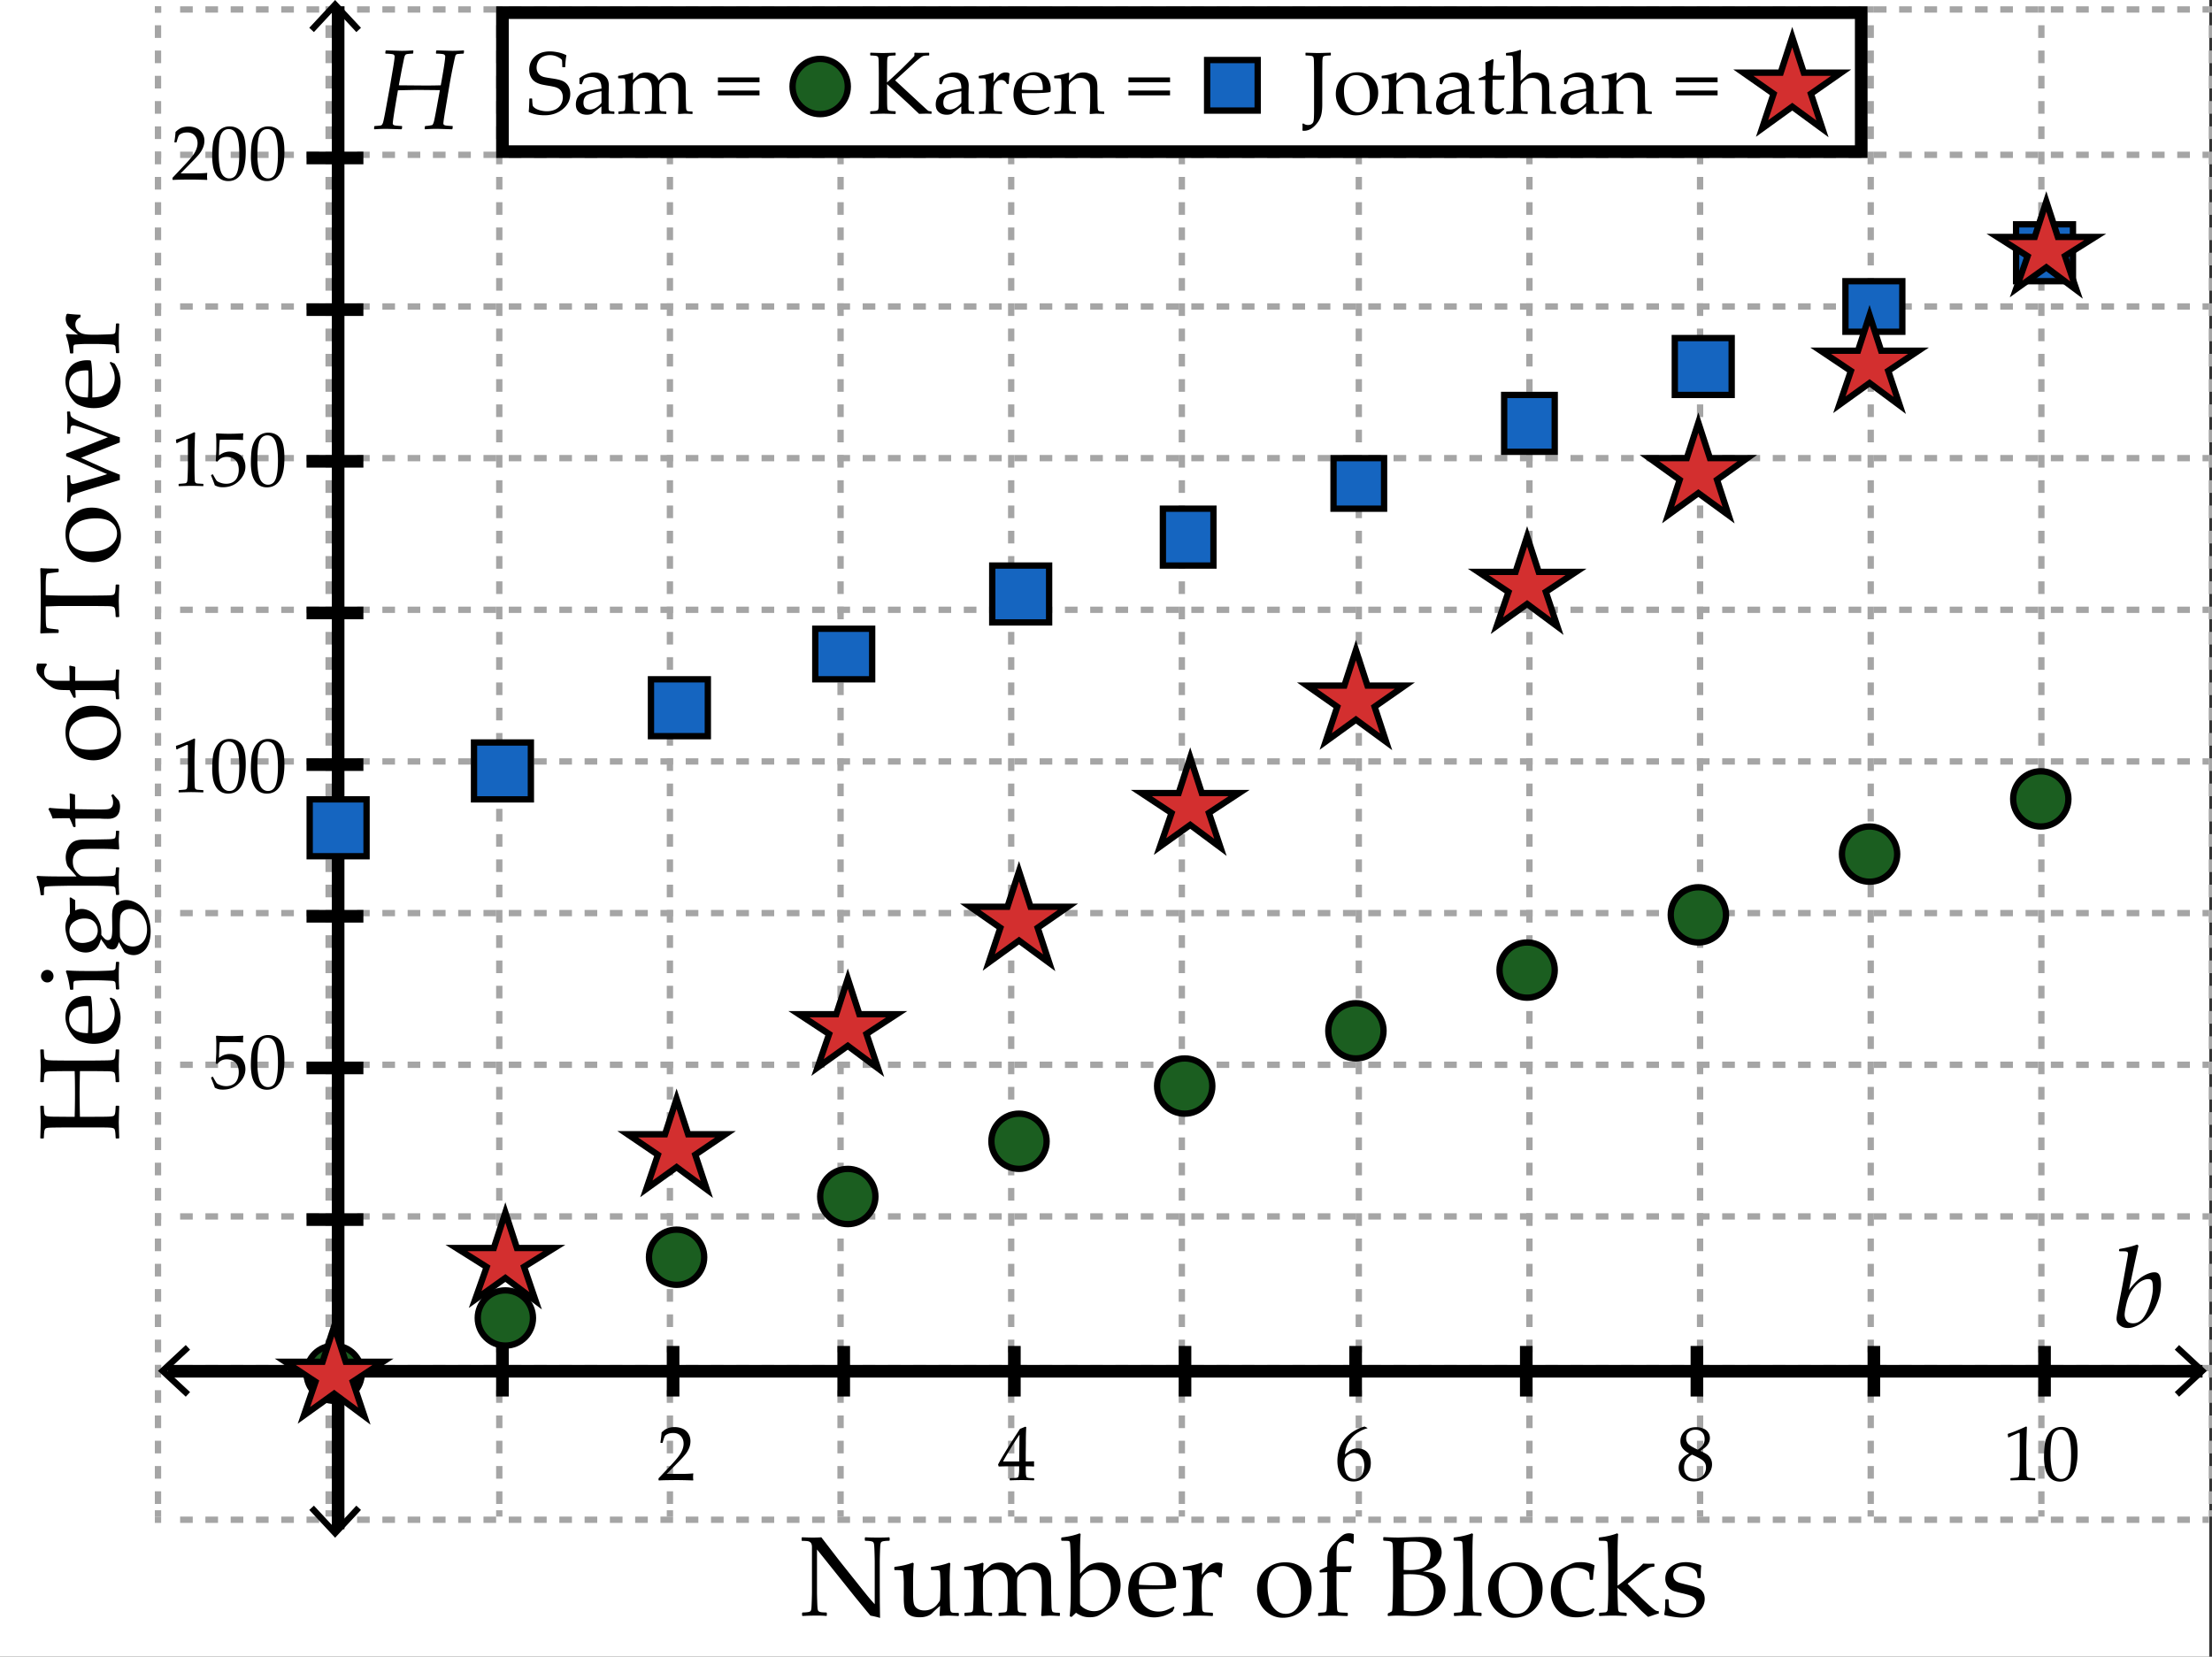 <svg xmlns="http://www.w3.org/2000/svg" width="350" height="262.173"><rect width="100%" height="100%" fill="#333333" stroke="none"/><path fill="#FFF" d="M0 0h349.563v262.173H0z"/><g fill="none" stroke="#A5A5A5" stroke-miterlimit="10"><path d="M349.5 240.499h-1"/><path stroke-dasharray="2,2" d="M346.5 240.499h-320"/><path d="M25.5 240.499h-1"/></g><g fill="none" stroke="#A5A5A5" stroke-miterlimit="10"><path d="M349.5 216.499h-1"/><path stroke-dasharray="2,2" d="M346.5 216.499h-320"/><path d="M25.5 216.499h-1"/></g><g fill="none" stroke="#A5A5A5" stroke-miterlimit="10"><path d="M349.5 192.499h-1"/><path stroke-dasharray="2,2" d="M346.5 192.499h-320"/><path d="M25.5 192.499h-1"/></g><g fill="none" stroke="#A5A5A5" stroke-miterlimit="10"><path d="M349.5 168.499h-1"/><path stroke-dasharray="2,2" d="M346.5 168.499h-320"/><path d="M25.5 168.499h-1"/></g><g fill="none" stroke="#A5A5A5" stroke-miterlimit="10"><path d="M349.5 144.499h-1"/><path stroke-dasharray="2,2" d="M346.5 144.499h-320"/><path d="M25.5 144.499h-1"/></g><g fill="none" stroke="#A5A5A5" stroke-miterlimit="10"><path d="M349.5 120.499h-1"/><path stroke-dasharray="2,2" d="M346.5 120.499h-320"/><path d="M25.5 120.499h-1"/></g><g fill="none" stroke="#A5A5A5" stroke-miterlimit="10"><path d="M349.5 96.499h-1"/><path stroke-dasharray="2,2" d="M346.5 96.499h-320"/><path d="M25.5 96.499h-1"/></g><g fill="none" stroke="#A5A5A5" stroke-miterlimit="10"><path d="M349.5 72.499h-1"/><path stroke-dasharray="2,2" d="M346.5 72.499h-320"/><path d="M25.5 72.499h-1"/></g><g fill="none" stroke="#A5A5A5" stroke-miterlimit="10"><path d="M349.5 48.499h-1"/><path stroke-dasharray="2,2" d="M346.5 48.499h-320"/><path d="M25.5 48.499h-1"/></g><g fill="none" stroke="#A5A5A5" stroke-miterlimit="10"><path d="M349.5 24.499h-1"/><path stroke-dasharray="2,2" d="M346.5 24.499h-320"/><path d="M25.5 24.499h-1"/></g><g fill="none" stroke="#A5A5A5" stroke-miterlimit="10"><path d="M349.5 1.499h-1"/><path stroke-dasharray="2,2" d="M346.5 1.499h-320"/><path d="M25.5 1.499h-1"/></g><g fill="none" stroke="#A5A5A5" stroke-miterlimit="10"><path d="M350 .999v1"/><path stroke-dasharray="2,2" d="M350 3.999v234"/><path d="M350 238.999v1"/></g><g fill="none" stroke="#A5A5A5" stroke-miterlimit="10"><path d="M323 .999v1"/><path stroke-dasharray="2,2" d="M323 3.999v234"/><path d="M323 238.999v1"/></g><g fill="none" stroke="#A5A5A5" stroke-miterlimit="10"><path d="M296 .999v1"/><path stroke-dasharray="2,2" d="M296 3.999v234"/><path d="M296 238.999v1"/></g><g fill="none" stroke="#A5A5A5" stroke-miterlimit="10"><path d="M269 .999v1"/><path stroke-dasharray="2,2" d="M269 3.999v234"/><path d="M269 238.999v1"/></g><g fill="none" stroke="#A5A5A5" stroke-miterlimit="10"><path d="M242 .999v1"/><path stroke-dasharray="2,2" d="M242 3.999v234"/><path d="M242 238.999v1"/></g><g fill="none" stroke="#A5A5A5" stroke-miterlimit="10"><path d="M215 .999v1"/><path stroke-dasharray="2,2" d="M215 3.999v234"/><path d="M215 238.999v1"/></g><g fill="none" stroke="#A5A5A5" stroke-miterlimit="10"><path d="M187 .999v1"/><path stroke-dasharray="2,2" d="M187 3.999v234"/><path d="M187 238.999v1"/></g><g fill="none" stroke="#A5A5A5" stroke-miterlimit="10"><path d="M160 .999v1"/><path stroke-dasharray="2,2" d="M160 3.999v234"/><path d="M160 238.999v1"/></g><g fill="none" stroke="#A5A5A5" stroke-miterlimit="10"><path d="M133 .999v1"/><path stroke-dasharray="2,2" d="M133 3.999v234"/><path d="M133 238.999v1"/></g><g fill="none" stroke="#A5A5A5" stroke-miterlimit="10"><path d="M106 .999v1"/><path stroke-dasharray="2,2" d="M106 3.999v234"/><path d="M106 238.999v1"/></g><g fill="none" stroke="#A5A5A5" stroke-miterlimit="10"><path d="M79 .999v1"/><path stroke-dasharray="2,2" d="M79 3.999v234"/><path d="M79 238.999v1"/></g><g fill="none" stroke="#A5A5A5" stroke-miterlimit="10"><path d="M52 .999v1"/><path stroke-dasharray="2,2" d="M52 3.999v234"/><path d="M52 238.999v1"/></g><g fill="none" stroke="#A5A5A5" stroke-miterlimit="10"><path d="M25 .999v1"/><path stroke-dasharray="2,2" d="M25 3.999v234"/><path d="M25 238.999v1"/></g><g><path fill="none" stroke="#000" stroke-width="2" stroke-miterlimit="10" d="M53.5.999v241"/><path d="M48.937 4.398l.732.682 3.357-3.612 3.357 3.612.733-.682L53.026 0zM48.937 238.95l.732-.682 3.357 3.612 3.357-3.612.733.682-4.09 4.398z"/></g><g><path fill="none" stroke="#000" stroke-width="2" stroke-miterlimit="10" d="M348.5 216.999h-322"/><path d="M344.791 212.852l-.683.732 3.612 3.356-3.612 3.358.683.732 4.397-4.09zM29.393 212.852l.682.732-3.612 3.356 3.612 3.358-.682.732-4.398-4.09z"/></g><g fill="none" stroke="#000" stroke-width="2" stroke-miterlimit="10"><path d="M323.5 220.999v-8M296.5 220.999v-8M268.5 220.999v-8M241.5 220.999v-8M214.5 220.999v-8M187.5 220.999v-8M160.5 220.999v-8M133.5 220.999v-8M106.5 220.999v-8M79.5 220.999v-8M52.5 220.999v-8"/></g><g fill="none" stroke="#000" stroke-width="2" stroke-miterlimit="10"><path d="M48.5 216.999h9M48.5 192.999h9M48.5 168.999h9M48.5 144.999h9M48.5 120.999h9M48.5 96.999h9M48.5 72.999h9M48.5 48.999h9M48.5 24.999h9"/></g><g><path d="M104.27 234.283l-.072-.06v-.274l2.001-2.121c.824-.872 1.358-1.547 1.601-2.025.243-.478.364-.924.364-1.338 0-.486-.147-.891-.442-1.213-.294-.322-.693-.483-1.194-.483-.323 0-.604.05-.843.148-.239.1-.399.212-.48.335-.082.123-.2.47-.355 1.039l-.054.048h-.245l-.06-.054c.092-.537.156-1.069.191-1.595.375-.366.724-.601 1.048-.702s.664-.152 1.019-.152c.422 0 .827.08 1.213.239s.697.417.932.773a2.2 2.2 0 0 1 .353 1.239c0 .351-.068.702-.206 1.055a3.833 3.833 0 0 1-.603 1.021c-.265.329-.626.722-1.084 1.18l-1.864 1.9h2.359c.725 0 1.329-.026 1.811-.078l.042.048a3.171 3.171 0 0 0-.036.532c0 .199.012.356.036.472l-.042.065a73.921 73.921 0 0 0-2.497-.06c-.386 0-.906.005-1.559.015s-1.1.027-1.334.046z"/></g><g><path d="M216.355 225.962v.071c-.434.092-.929.309-1.484.651s-1.022.803-1.4 1.38c-.379.577-.598 1.274-.657 2.091.135-.096.29-.211.466-.347.227-.171.394-.288.499-.353.105-.063.247-.119.424-.167a2.36 2.36 0 0 1 .612-.071c.41 0 .778.09 1.105.271.326.182.571.448.734.801s.245.764.245 1.233c0 .665-.161 1.222-.483 1.67-.323.448-.666.769-1.028.962a2.624 2.624 0 0 1-1.248.289c-.801 0-1.422-.299-1.864-.898-.441-.6-.663-1.379-.663-2.339 0-.638.093-1.25.278-1.837a4.927 4.927 0 0 1 .845-1.596 5.764 5.764 0 0 1 1.449-1.27c.587-.37 1.166-.621 1.735-.752l.435.211zm-3.655 5.699c0 .394.057.784.17 1.171.113.386.296.685.547.896s.545.316.884.316c.291 0 .56-.081.807-.244.247-.164.435-.42.564-.768.129-.349.194-.716.194-1.103s-.064-.731-.191-1.036a1.589 1.589 0 0 0-.556-.711 1.44 1.44 0 0 0-.849-.254c-.238 0-.478.058-.717.173a1.708 1.708 0 0 0-.552.395c-.13.147-.213.304-.248.469a3.464 3.464 0 0 0-.053.696z"/></g><g><path d="M159.814 234.271l-.048-.048v-.257l.048-.048c.589-.016.939-.034 1.048-.054.11-.02.19-.062.242-.126.052-.063.09-.219.117-.466.025-.246.039-.51.039-.788v-.442h-1.308c-.761 0-1.404.012-1.93.036l-.102-.322c.693-1.299 1.85-3.179 3.471-5.64l.842-.341.149.071a40.013 40.013 0 0 0-.065 2.516l-.018 1.685v1.236c.549-.004.974-.016 1.272-.035l.054.06a7.024 7.024 0 0 0-.012.328c.004.132.01.261.018.389l-.06.054a16.081 16.081 0 0 0-.968-.036h-.303v.4c0 .446.012.763.036.95.024.187.062.308.114.361s.156.094.313.119c.157.026.429.041.815.045l.054.048v.257l-.048.048a37.205 37.205 0 0 0-3.77 0zm-1.105-2.987h2.551l.054-4.247c-.382.546-.864 1.294-1.446 2.246s-.968 1.619-1.159 2.001z"/></g><g><path d="M267.237 229.988c-.441-.235-.777-.505-1.006-.81-.229-.305-.344-.674-.344-1.108 0-.609.225-1.132.675-1.568.45-.436 1.063-.654 1.84-.654.395 0 .76.069 1.097.207.336.137.597.342.779.615.184.272.275.576.275.91 0 .351-.108.687-.323 1.007-.215.321-.595.646-1.141.977v.055c.466.223.812.412 1.036.567.226.155.409.365.553.63s.215.57.215.917c0 .474-.136.929-.409 1.365a2.683 2.683 0 0 1-1.078.994 3.007 3.007 0 0 1-1.386.341c-.697 0-1.272-.195-1.727-.585-.454-.391-.681-.91-.681-1.56 0-.525.156-.979.469-1.359a3.22 3.22 0 0 1 1.155-.887v-.054zm.484.215c-.47.279-.797.578-.979.899-.184.32-.275.684-.275 1.09 0 .569.159 1.017.479 1.341.318.325.729.487 1.23.487.343 0 .653-.08.932-.239.279-.159.487-.377.624-.654.138-.276.206-.578.206-.904 0-.47-.164-.837-.492-1.1-.33-.263-.904-.569-1.725-.92zm.908-.788c.426-.268.715-.535.866-.804a1.75 1.75 0 0 0 .227-.869c0-.458-.131-.82-.394-1.088-.264-.267-.616-.4-1.058-.4-.423 0-.773.119-1.052.355-.278.237-.418.569-.418.995 0 .322.091.603.271.839.183.238.702.562 1.558.972z"/></g><g><path d="M317.848 227.473l-.107-.035-.06-.49.06-.06c.398-.115.902-.301 1.512-.556s1.045-.45 1.308-.586l.155.061a143.583 143.583 0 0 0-.096 3.142v2.217c0 .546.007 1.059.019 1.538.012.48.029.763.054.849.023.086.064.152.122.2s.139.078.242.093c.104.014.412.034.926.063l.042.048v.269l-.042.048a58.285 58.285 0 0 0-1.846-.048c-.271 0-.935.016-1.989.048l-.042-.048v-.269l.048-.048c.598-.044.938-.076 1.024-.096s.151-.055.197-.104.083-.145.11-.284c.028-.139.051-.552.068-1.236.019-.685.027-1.035.027-1.052v-2.354c0-1.155-.003-1.782-.009-1.882s-.041-.149-.104-.149a.25.25 0 0 0-.066.012 4.812 4.812 0 0 0-.263.108l-.591.263c-.247.105-.48.219-.699.338zM323.421 230.573c0-.709.036-1.347.107-1.914.072-.567.23-1.073.476-1.518s.552-.776.92-.998a2.393 2.393 0 0 1 1.257-.331c.534 0 1.003.137 1.407.412.404.274.695.697.872 1.267.178.569.266 1.344.266 2.323 0 1.594-.243 2.767-.731 3.52-.488.752-1.164 1.129-2.028 1.129-.434 0-.817-.094-1.149-.281a2.213 2.213 0 0 1-.818-.813 3.616 3.616 0 0 1-.448-1.254 8.586 8.586 0 0 1-.131-1.542zm1.028-.346c0 .757.058 1.446.171 2.067s.303 1.068.567 1.341c.265.273.58.409.947.409.354 0 .649-.121.887-.364.237-.242.41-.659.52-1.248.109-.59.164-1.318.164-2.187 0-1.362-.129-2.37-.388-3.023-.259-.652-.688-.979-1.284-.979-.522 0-.916.253-1.184.759-.266.505-.4 1.58-.4 3.225z"/></g><g><path d="M33.99 172.126c-.096-.311-.293-.824-.591-1.541l.012-.077.209-.12.072.019c.331.601.537.942.618 1.024.082.081.268.177.559.286.291.11.598.165.92.165.402 0 .759-.088 1.069-.264.311-.175.542-.434.693-.776s.227-.73.227-1.165c0-.426-.075-.793-.224-1.102s-.377-.543-.684-.702-.637-.239-.992-.239c-.223 0-.425.03-.606.09s-.333.137-.454.229a3.52 3.52 0 0 0-.433.416l-.245-.072.065-1.284c.016-.243.024-.488.024-.735v-1.063c0-.319-.01-.624-.03-.914a7.081 7.081 0 0 1-.018-.341l.078-.06c.609.048 1.304.071 2.085.071.593 0 1.304-.023 2.133-.071l.024.06a3.84 3.84 0 0 0-.024.962l-.06.036a27.319 27.319 0 0 0-1.828-.048c-1.04 0-1.643.004-1.81.012-.06.47-.102 1.298-.125 2.485.327-.239.621-.401.884-.487a2.73 2.73 0 0 1 .854-.128c.434 0 .85.1 1.249.298.398.199.696.488.893.866.197.379.296.787.296 1.225 0 .809-.333 1.553-1 2.231-.667.68-1.521 1.019-2.56 1.019-.279 0-.509-.023-.69-.071s-.379-.127-.59-.234zM39.695 168.56c0-.709.036-1.347.107-1.914s.23-1.073.475-1.518c.245-.444.552-.776.92-.998a2.393 2.393 0 0 1 1.257-.331c.534 0 1.002.137 1.407.412.404.274.695.697.873 1.267.177.569.266 1.344.266 2.323 0 1.594-.244 2.767-.732 3.52-.488.752-1.164 1.129-2.028 1.129-.435 0-.818-.094-1.15-.281-.333-.187-.605-.458-.818-.813s-.362-.772-.448-1.254a8.794 8.794 0 0 1-.129-1.542zm1.028-.347c0 .757.057 1.446.17 2.067.113.621.302 1.068.567 1.341.265.273.581.409.947.409.354 0 .65-.121.887-.364.237-.242.41-.659.52-1.248.11-.59.165-1.318.165-2.187 0-1.362-.129-2.37-.388-3.023-.259-.652-.687-.979-1.285-.979-.522 0-.916.253-1.183.759-.267.505-.4 1.58-.4 3.225z"/></g><g><path d="M28.004 118.598l-.107-.035-.06-.49.06-.06c.398-.115.902-.301 1.511-.556s1.045-.45 1.308-.586l.156.061a136.875 136.875 0 0 0-.096 3.142v2.217c0 .546.006 1.059.018 1.538.012.48.03.763.054.849s.064.152.122.2a.483.483 0 0 0 .242.093c.104.014.412.034.926.063l.042.048v.269l-.042.048a58.285 58.285 0 0 0-1.846-.048c-.271 0-.934.016-1.989.048l-.042-.048v-.269l.048-.048c.597-.044.939-.076 1.024-.096s.151-.055.197-.104.083-.145.11-.284c.028-.139.051-.552.069-1.236l.027-1.052v-2.354c0-1.155-.003-1.782-.009-1.882-.006-.1-.041-.149-.104-.149a.257.257 0 0 0-.066.012 4.184 4.184 0 0 0-.263.108l-.592.263a8.38 8.38 0 0 0-.698.338zM33.578 121.698c0-.709.036-1.347.107-1.914s.23-1.073.475-1.518c.245-.444.552-.776.92-.998a2.393 2.393 0 0 1 1.257-.331c.534 0 1.002.137 1.407.412.404.274.695.697.873 1.267.177.569.266 1.344.266 2.323 0 1.594-.244 2.767-.732 3.52-.488.752-1.164 1.129-2.028 1.129-.435 0-.818-.094-1.15-.281-.333-.187-.605-.458-.818-.813s-.362-.772-.448-1.254a8.778 8.778 0 0 1-.129-1.542zm1.027-.346c0 .757.057 1.446.17 2.067.113.621.302 1.068.567 1.341.265.273.581.409.947.409.354 0 .65-.121.887-.364.237-.242.41-.659.52-1.248.11-.59.165-1.318.165-2.187 0-1.362-.129-2.37-.388-3.023-.259-.652-.687-.979-1.285-.979-.522 0-.916.253-1.183.759-.266.505-.4 1.58-.4 3.225zM39.696 121.698c0-.709.036-1.347.107-1.914s.23-1.073.475-1.518c.245-.444.552-.776.92-.998a2.393 2.393 0 0 1 1.257-.331c.534 0 1.002.137 1.407.412.404.274.695.697.873 1.267.177.569.266 1.344.266 2.323 0 1.594-.244 2.767-.732 3.52-.488.752-1.164 1.129-2.028 1.129-.435 0-.818-.094-1.15-.281-.333-.187-.605-.458-.818-.813s-.362-.772-.448-1.254a8.683 8.683 0 0 1-.129-1.542zm1.027-.346c0 .757.057 1.446.17 2.067.113.621.302 1.068.567 1.341.265.273.581.409.947.409.354 0 .65-.121.887-.364.237-.242.41-.659.52-1.248.11-.59.165-1.318.165-2.187 0-1.362-.129-2.37-.388-3.023-.259-.652-.687-.979-1.285-.979-.522 0-.916.253-1.183.759-.267.505-.4 1.58-.4 3.225z"/></g><g><path d="M28.004 70.133l-.107-.036-.06-.49.06-.06c.398-.116.902-.301 1.511-.556s1.045-.45 1.308-.585l.156.06a136.886 136.886 0 0 0-.096 3.143v2.216c0 .545.006 1.058.018 1.538.012.48.03.763.054.849a.387.387 0 0 0 .122.2.474.474 0 0 0 .242.093c.104.014.412.035.926.063l.042.047v.269l-.042.048a58.285 58.285 0 0 0-1.846-.048c-.271 0-.934.016-1.989.048l-.042-.048v-.269l.048-.047c.597-.044.939-.076 1.024-.096s.151-.055.197-.104.083-.145.11-.284c.028-.14.051-.552.069-1.237l.027-1.051v-2.354c0-1.155-.003-1.782-.009-1.882-.006-.1-.041-.149-.104-.149-.016 0-.038.004-.066.012s-.116.044-.263.107l-.592.263a8.71 8.71 0 0 0-.698.34zM33.99 76.8c-.096-.311-.293-.825-.591-1.542l.012-.078.209-.12.072.018c.331.602.537.943.618 1.024.082.082.268.177.559.287.291.109.598.164.92.164.402 0 .759-.087 1.069-.263.311-.175.542-.434.693-.777.151-.342.227-.73.227-1.165 0-.426-.075-.793-.224-1.102s-.377-.542-.684-.702a2.112 2.112 0 0 0-.992-.239c-.223 0-.425.03-.606.09s-.333.136-.454.23-.266.232-.433.415l-.245-.07.065-1.284c.016-.243.024-.488.024-.735v-1.063c0-.318-.01-.623-.03-.914a7 7 0 0 1-.018-.34l.078-.06a27.37 27.37 0 0 0 2.085.071c.593 0 1.304-.024 2.133-.071l.024.06a3.837 3.837 0 0 0-.024.961l-.06.036a27.319 27.319 0 0 0-1.828-.048c-1.04 0-1.643.004-1.81.012-.06.47-.102 1.298-.125 2.485.327-.239.621-.401.884-.487a2.76 2.76 0 0 1 .854-.128c.434 0 .85.1 1.249.299s.696.488.893.866c.197.378.296.787.296 1.225 0 .809-.333 1.552-1 2.231-.667.679-1.521 1.019-2.56 1.019-.279 0-.509-.024-.69-.072s-.379-.126-.59-.233zM39.696 73.233c0-.709.036-1.347.107-1.915.072-.567.23-1.073.475-1.517.245-.444.552-.777.92-.998a2.394 2.394 0 0 1 1.257-.332c.534 0 1.002.137 1.407.412s.695.697.873 1.266c.177.571.265 1.346.265 2.326 0 1.593-.244 2.766-.732 3.519s-1.164 1.129-2.028 1.129c-.435 0-.818-.093-1.15-.281a2.213 2.213 0 0 1-.818-.813 3.657 3.657 0 0 1-.448-1.254 8.788 8.788 0 0 1-.128-1.542zm1.027-.346c0 .757.057 1.446.17 2.067.113.622.302 1.068.567 1.341.265.273.581.409.947.409.354 0 .65-.122.887-.364.237-.243.41-.659.52-1.249.11-.589.165-1.318.165-2.187 0-1.362-.129-2.37-.388-3.023s-.687-.98-1.285-.98c-.522 0-.916.253-1.183.759-.267.507-.4 1.582-.4 3.227z"/></g><g><path d="M27.365 28.477l-.072-.06v-.275l2.001-2.121c.824-.872 1.358-1.547 1.601-2.025.243-.478.364-.924.364-1.338 0-.486-.147-.89-.442-1.213-.294-.323-.693-.484-1.194-.484-.323 0-.604.05-.843.149-.239.1-.399.211-.48.334-.082.124-.2.47-.355 1.04l-.054.048h-.245l-.06-.054a15.6 15.6 0 0 0 .191-1.595c.375-.366.724-.601 1.048-.702s.664-.152 1.019-.152c.422 0 .827.08 1.213.239s.697.417.932.773a2.2 2.2 0 0 1 .353 1.24c0 .351-.068.702-.206 1.054a3.853 3.853 0 0 1-.603 1.022c-.265.328-.626.722-1.084 1.18l-1.864 1.9h2.359c.725 0 1.329-.026 1.811-.078l.042.048a3.171 3.171 0 0 0-.036.532c0 .199.012.356.036.472l-.042.065c-.287-.016-.727-.03-1.32-.042a73.921 73.921 0 0 0-1.177-.018c-.386 0-.906.005-1.559.015-.655.011-1.099.026-1.334.046zM33.578 24.768c0-.709.036-1.347.107-1.915.072-.567.23-1.073.475-1.517.245-.444.552-.777.92-.998a2.394 2.394 0 0 1 1.257-.332c.534 0 1.002.137 1.407.412s.695.697.873 1.266c.177.57.266 1.344.266 2.324 0 1.593-.244 2.766-.732 3.519s-1.164 1.129-2.028 1.129c-.435 0-.818-.093-1.15-.281a2.213 2.213 0 0 1-.818-.813 3.657 3.657 0 0 1-.448-1.254 8.755 8.755 0 0 1-.129-1.54zm1.027-.347c0 .757.057 1.446.17 2.067.113.622.302 1.068.567 1.341.265.273.581.409.947.409.354 0 .65-.122.887-.364.237-.243.41-.659.52-1.249.11-.589.165-1.318.165-2.187 0-1.362-.129-2.37-.388-3.023s-.687-.98-1.285-.98c-.522 0-.916.253-1.183.759-.266.507-.4 1.582-.4 3.227zM39.696 24.768c0-.709.036-1.347.107-1.915.072-.567.23-1.073.475-1.517.245-.444.552-.777.92-.998a2.394 2.394 0 0 1 1.257-.332c.534 0 1.002.137 1.407.412s.695.697.873 1.266c.177.57.265 1.345.265 2.325 0 1.593-.244 2.766-.732 3.519s-1.164 1.129-2.028 1.129c-.435 0-.818-.093-1.15-.281a2.213 2.213 0 0 1-.818-.813 3.657 3.657 0 0 1-.448-1.254 8.777 8.777 0 0 1-.128-1.541zm1.027-.347c0 .757.057 1.446.17 2.067.113.622.302 1.068.567 1.341.265.273.581.409.947.409.354 0 .65-.122.887-.364.237-.243.41-.659.52-1.249.11-.589.165-1.318.165-2.187 0-1.362-.129-2.37-.388-3.023s-.687-.98-1.285-.98c-.522 0-.916.253-1.183.759-.267.507-.4 1.582-.4 3.227z"/></g><g><path d="M338.139 196.948l.229.166-.615 2.805-.896 4.219c.773-1.025 1.51-1.748 2.21-2.167s1.312-.628 1.833-.628c.252 0 .451.064.598.193s.255.341.325.637.105.654.105 1.076c0 .844-.141 1.668-.422 2.471s-.584 1.443-.91 1.924c-.324.48-.686.895-1.08 1.24-.396.346-.849.645-1.358.896s-.999.377-1.468.377c-.498 0-.922-.139-1.27-.417a1.313 1.313 0 0 1-.523-1.077c0-.275.103-.943.308-2.004l.615-3.164c.117-.639.24-1.32.369-2.047l.343-1.908c.1-.551.154-.865.162-.944.01-.079.014-.151.014-.216 0-.135-.046-.229-.137-.281s-.253-.078-.487-.078l-.738-.01-.062-.07.026-.219.07-.08c1.089-.176 2.009-.407 2.759-.694zm-1.96 11.11c0 .369.103.687.308.953s.548.4 1.028.4c.656 0 1.199-.297 1.631-.889.43-.592.787-1.354 1.072-2.285.283-.932.426-1.713.426-2.346 0-.639-.057-1.043-.172-1.213-.113-.17-.297-.256-.549-.256-.387 0-.795.133-1.227.396-.43.264-.858.688-1.283 1.273s-.736 1.309-.936 2.167-.298 1.46-.298 1.8z"/></g><g><path d="M63.106 13.499l4.184.035c.926 0 1.743-.012 2.452-.035.469-2.59.703-4.116.703-4.579 0-.1-.053-.193-.158-.281s-.524-.138-1.257-.149l-.053-.07.035-.378.088-.07 2.452.07c.557 0 1.157-.023 1.802-.07l.07.07-.035.378-.079.07c-.475.023-.788.047-.94.07s-.255.108-.308.255-.19.757-.413 1.833-.416 2.111-.58 3.107l-.589 3.515c-.217 1.295-.325 2.057-.325 2.285 0 .105.06.189.181.25.119.062.537.107 1.252.136l.053.07-.044.378-.079.07-2.303-.07c-.615 0-1.269.023-1.96.07l-.062-.07.035-.378.079-.07a5.462 5.462 0 0 0 1.09-.158c.105-.088.2-.303.286-.646.084-.343.238-1.129.461-2.36l.457-2.514-3.48-.035c-.217 0-.999.015-2.347.044l-.809.018c-.545 3.135-.817 4.887-.817 5.256 0 .105.06.19.18.255s.538.111 1.253.141l.053.07-.044.378-.079.07-2.312-.07c-.609 0-1.26.023-1.951.07l-.062-.07.026-.378.088-.07c.504-.029.824-.06.963-.092.137-.032.25-.182.338-.448s.258-1.097.51-2.492l.571-3.138.519-3.05c.158-.932.237-1.529.237-1.793 0-.117-.053-.214-.158-.29s-.524-.126-1.257-.149l-.062-.07.044-.378.079-.07 2.461.07c.551 0 1.151-.023 1.802-.07l.062.07-.026.378-.079.07c-.574.018-.927.057-1.06.119-.131.062-.232.262-.303.602l-.316 1.529c-.053.263-.226 1.183-.519 2.759z"/></g><g><path d="M126.988 255.729l-.079-.079v-.404l.079-.07c.357-.006.643-.026.857-.062s.352-.094.413-.176.103-.214.123-.396.041-.592.062-1.23.031-1.096.031-1.371v-7.102c0-.299-.054-.52-.163-.664-.108-.143-.256-.233-.444-.271s-.507-.061-.958-.066l-.07-.07v-.413l.07-.079c.809.029 1.339.044 1.591.044.592 0 1.078-.015 1.459-.044l2.804 3.639 4.122 5.168a32.797 32.797 0 0 0 1.521 1.784v-6.803c0-.211-.01-.66-.031-1.349s-.045-1.125-.075-1.311c-.029-.184-.081-.309-.154-.373s-.211-.112-.413-.145-.476-.052-.822-.058l-.07-.07v-.404l.07-.079c.475.029 1.151.044 2.03.044.803 0 1.386-.015 1.749-.044l.079.079v.404l-.07.07a6.03 6.03 0 0 0-.896.065c-.211.039-.343.102-.396.189s-.089.217-.11.387-.041.574-.062 1.213-.031 1.099-.031 1.38v4.175l.009 2.417.035 2.382c-.293-.1-.8-.223-1.521-.369l-.624-.738-1.872-2.285-5.959-7.444v6.741c0 .27.01.75.031 1.441s.045 1.11.075 1.257.067.248.114.304.148.106.303.153.476.073.962.079l.07.07v.413l-.07.07c-.305-.041-.797-.062-1.477-.062-.871.001-1.636.022-2.292.063zM144.408 247.291l.167.114a36.376 36.376 0 0 0-.097 2.927v2.048c0 .75.057 1.271.171 1.564s.312.518.593.672c.281.156.615.233 1.002.233.428 0 .817-.083 1.169-.251.352-.166.646-.402.883-.707s.374-.51.409-.615.059-.401.07-.888l.026-.984v-.949c0-.234-.012-.554-.035-.958s-.042-.653-.057-.747-.06-.163-.136-.206c-.076-.045-.229-.066-.457-.066l-.738-.009-.079-.07v-.378l.07-.07c1.119-.135 2.063-.354 2.83-.659l.167.114a36.376 36.376 0 0 0-.097 2.927v1.547c0 .088.015.806.044 2.153.012.498.042.802.092.91s.119.184.207.229c.088.043.349.065.782.065h.246l.079.07v.352l-.07.079c-.826-.047-1.38-.07-1.661-.07-.357 0-.771.021-1.239.062l-.079-.07c.035-.598.062-1.104.079-1.521-.369.287-.791.671-1.266 1.151-.182.182-.442.334-.782.457s-.727.185-1.16.185c-.656 0-1.167-.104-1.534-.313a1.741 1.741 0 0 1-.778-.861c-.152-.365-.229-.997-.229-1.894l.009-.694v-1.714c0-.234-.012-.554-.035-.958s-.042-.653-.057-.747-.06-.163-.136-.206c-.076-.045-.229-.066-.457-.066l-.738-.009-.079-.07v-.378l.07-.07c1.12-.137 2.063-.356 2.831-.661zM155.456 247.291l.167.114c-.035.387-.059.85-.07 1.389l.835-.765c.234-.217.39-.356.466-.417.076-.063.255-.134.536-.216s.577-.123.888-.123c.586 0 1.099.146 1.538.435.439.291.765.69.976 1.2.791-.75 1.252-1.166 1.384-1.248s.341-.165.628-.251c.287-.084.574-.127.861-.127.463 0 .888.1 1.274.299s.694.46.923.782.362.671.4 1.046.057.891.057 1.547v.923c0 .1.018.829.053 2.188.012.557.073.888.185.993s.472.158 1.081.158l.07.07v.378l-.07.07a29.102 29.102 0 0 0-1.512-.07c-.146 0-.571.023-1.274.07l-.114-.097c.076-.762.114-1.755.114-2.979v-1.055c0-.932-.044-1.583-.132-1.955s-.293-.678-.615-.914c-.322-.238-.706-.356-1.151-.356-.316 0-.612.063-.888.188a2.244 2.244 0 0 0-.743.563c-.22.25-.341.481-.365.695s-.035.607-.035 1.182v1.099c0 .258.012.741.035 1.45s.048 1.122.075 1.239.067.201.123.251.12.082.193.096c.073.016.388.04.945.075l.079.07v.369l-.07.079a33.073 33.073 0 0 0-2.118-.07 35.3 35.3 0 0 0-2.109.07l-.079-.079v-.369l.079-.07c.568-.035.889-.062.962-.079s.138-.054.193-.109.094-.141.114-.256c.021-.113.044-.492.07-1.133.026-.643.04-1.127.04-1.455v-1.002c0-.662-.045-1.172-.136-1.529s-.286-.659-.584-.905-.674-.369-1.125-.369c-.352 0-.672.069-.962.206a2.31 2.31 0 0 0-.712.51c-.185.203-.299.392-.343.567s-.066.557-.066 1.143v1.301c0 .258.012.741.035 1.45s.048 1.122.075 1.239.067.201.123.251.12.082.193.096c.073.016.388.04.945.075l.079.07v.369l-.07.079a33.073 33.073 0 0 0-2.118-.07c-.674 0-1.377.023-2.109.07l-.079-.079v-.369l.079-.07c.568-.035.889-.062.962-.079s.138-.054.193-.109.094-.141.114-.256c.021-.113.044-.492.07-1.133.026-.643.04-1.127.04-1.455v-1.731c0-.234-.012-.554-.035-.958s-.042-.653-.057-.747-.06-.163-.136-.206c-.076-.045-.229-.066-.457-.066l-.738-.009-.079-.07v-.378l.07-.07c1.118-.137 2.061-.356 2.829-.661zM167.998 243.828l-.079-.079v-.369l.07-.079c1.119-.129 2.063-.346 2.83-.65l.167.105c-.064.674-.097 2.024-.097 4.052v2.241a7.59 7.59 0 0 1 .624-.673c.305-.301.552-.514.743-.637s.451-.231.782-.325.678-.141 1.042-.141c.662 0 1.244.164 1.745.492s.873.767 1.116 1.313c.243.549.365 1.133.365 1.754 0 .592-.101 1.154-.303 1.688s-.441.973-.716 1.318c-.164.199-.454.451-.87.756-.814.592-1.387.963-1.718 1.111-.331.15-.76.225-1.288.225-.41 0-.782-.057-1.116-.172a4.253 4.253 0 0 1-1.037-.54l-.712.668-.29-.114c.111-1.066.167-2.279.167-3.639v-4.658l-.035-1.688c-.018-.645-.037-1.097-.057-1.357s-.048-.415-.083-.462-.095-.082-.18-.105-.443-.035-1.07-.035zm2.891 6.276v3.296c0 .275.013.456.04.541s.144.214.352.387.476.322.804.447a2.8 2.8 0 0 0 1.02.189c.832 0 1.484-.322 1.956-.967s.708-1.462.708-2.452c0-.621-.098-1.17-.294-1.647s-.491-.843-.883-1.095-.835-.378-1.327-.378a2.44 2.44 0 0 0-1.534.514c-.445.343-.725.731-.842 1.165zM185.839 254.375l-.281.633c-.609.393-1.153.647-1.63.765s-.904.176-1.279.176c-.703 0-1.37-.138-2-.413s-1.143-.741-1.538-1.397-.593-1.447-.593-2.373c0-.615.076-1.17.229-1.666.152-.494.312-.862.479-1.103s.45-.507.848-.8.82-.527 1.266-.703.926-.264 1.441-.264c.703 0 1.323.166 1.859.496.536.332.913.755 1.129 1.271s.325 1.063.325 1.644c0 .182-.009.357-.026.527l-.097.097c-.398.088-.935.146-1.608.176s-1.119.044-1.336.044h-2.821c.012 1.213.316 2.106.914 2.681s1.33.861 2.197.861c.41 0 .804-.07 1.182-.211s.778-.337 1.2-.589l.14.148zm-5.633-3.595c.105.018.511.038 1.217.062s1.229.035 1.569.035c.814 0 1.31-.015 1.485-.044.006-.141.009-.249.009-.325 0-.908-.185-1.583-.554-2.026-.369-.441-.873-.663-1.512-.663-.697 0-1.241.249-1.63.747s-.584 1.236-.584 2.214zM190.067 247.291l.167.114c-.035.34-.062.943-.079 1.811l.659-.835a5.3 5.3 0 0 1 .576-.638c.167-.148.362-.265.584-.347s.451-.123.686-.123c.258 0 .501.053.729.158l.062.123a20.947 20.947 0 0 0-.158 2.057h-.396c-.234-.539-.612-.809-1.134-.809-.363 0-.68.116-.949.347-.27.232-.45.522-.541.871s-.136.789-.136 1.322v.976c0 .176.012.606.035 1.292s.048 1.081.075 1.187.067.184.123.233.129.083.22.101.508.047 1.252.088l.079.07v.369l-.079.079a40.637 40.637 0 0 0-2.443-.07c-.674 0-1.377.023-2.109.07l-.079-.079v-.369l.079-.07c.568-.035.889-.062.962-.079s.138-.054.193-.109.094-.141.114-.256c.021-.113.044-.492.07-1.133.026-.643.04-1.127.04-1.455v-1.731c0-.234-.012-.554-.035-.958s-.042-.653-.057-.747-.06-.163-.136-.206c-.076-.045-.229-.066-.457-.066l-.738-.009-.079-.07v-.378l.07-.07c1.119-.137 2.062-.356 2.83-.661zM198.9 251.642c0-.697.144-1.369.431-2.018.287-.646.787-1.206 1.499-1.678s1.557-.708 2.536-.708c1.23 0 2.232.389 3.006 1.165s1.16 1.773 1.16 2.992c0 1.342-.443 2.446-1.332 3.313-.887.867-1.958 1.301-3.212 1.301a3.8 3.8 0 0 1-2.197-.663c-.645-.442-1.121-.983-1.428-1.622s-.463-1.332-.463-2.082zm1.661-.607c0 .82.105 1.555.316 2.202s.545 1.167 1.002 1.56.979.589 1.564.589c.691 0 1.263-.273 1.714-.822.451-.547.677-1.372.677-2.474 0-1.248-.245-2.271-.733-3.067-.49-.797-1.194-1.195-2.114-1.195-.762 0-1.356.275-1.784.826s-.642 1.344-.642 2.381zM213.191 255.219l.07.07v.369l-.07.079c-.182 0-.524-.012-1.028-.035a28.164 28.164 0 0 0-1.415-.035c-.633 0-1.339.023-2.118.07l-.07-.079v-.369l.07-.07c.568-.035.891-.062.967-.079s.141-.054.193-.109.089-.141.11-.256c.02-.113.043-.492.07-1.133.025-.643.039-1.127.039-1.455v-3.393l-1.134.062-.079-.07v-.22l.062-.088 1.151-.589v-.527c0-.586.026-1.029.079-1.331s.151-.58.294-.836c.145-.254.395-.576.752-.967.357-.389.671-.708.94-.957s.504-.416.703-.502a1.8 1.8 0 0 1 .703-.127c.223 0 .463.044.721.132l-.009 1.441-.202.079a1.663 1.663 0 0 0-1.143-.439c-.305 0-.568.063-.791.189s-.375.331-.457.615-.123.754-.123 1.41v1.819h.94c.486 0 .946-.018 1.38-.053l.079.097-.158.773-.079.088c-.176-.006-.29-.009-.343-.009l-1.143-.009h-.677v3.542c0 .188.013.617.04 1.288.025.671.051 1.064.074 1.182s.063.202.119.255c.055.053.146.091.271.114s.532.045 1.212.063zM218.939 243.811l-.07-.062v-.439l.07-.062c1.002.047 1.775.07 2.32.07.205 0 1.017-.023 2.435-.07.457-.012.788-.018.993-.018.791 0 1.418.079 1.881.237s.835.438 1.116.84.422.856.422 1.366c0 .65-.234 1.254-.703 1.811s-1.23.955-2.285 1.195c.633.059 1.154.144 1.564.255s.765.283 1.063.514c.299.232.534.532.707.901s.26.797.26 1.283c0 .381-.059.768-.176 1.16s-.333.782-.646 1.169-.692.718-1.138.993-.901.475-1.366.598c-.467.123-1.045.185-1.736.185-.141 0-.563-.015-1.266-.044-.779-.018-1.201-.026-1.266-.026-.398 0-.888.023-1.468.07l-.07-.07v-.29l.07-.088c.34-.152.536-.258.589-.316s.095-.577.127-1.556.049-1.726.049-2.241v-3.226l-.009-1.995c0-.434-.006-.786-.018-1.06a5.35 5.35 0 0 0-.048-.584c-.021-.117-.055-.199-.102-.246s-.113-.086-.197-.119a2.09 2.09 0 0 0-.436-.083l-.666-.052zm3.155 4.614c.293.023.624.035.993.035 1.213 0 2.057-.217 2.531-.65s.712-1.028.712-1.784c0-.439-.091-.813-.272-1.12-.182-.309-.468-.544-.857-.708s-.918-.246-1.586-.246c-.545 0-1.025.044-1.441.132-.053.527-.079 1.447-.079 2.76v1.581zm.018 6.407c.451.105.914.158 1.389.158.838 0 1.494-.135 1.969-.404s.824-.643 1.05-1.12.339-.998.339-1.561c0-.844-.239-1.519-.716-2.025-.479-.507-1.511-.761-3.099-.761-.264 0-.58.012-.949.035v2.997l.017 2.681zM232.905 242.65l.167.105c-.064.674-.097 2.024-.097 4.052v5.511c0 .129.012.544.035 1.243.023.701.049 1.109.074 1.227.027.117.066.202.119.255s.117.087.193.101c.076.016.393.04.949.075l.079.07v.369l-.07.079a33.073 33.073 0 0 0-2.118-.07c-.674 0-1.377.023-2.109.07l-.079-.079v-.369l.079-.07c.568-.035.889-.062.963-.079a.416.416 0 0 0 .193-.109.473.473 0 0 0 .113-.256c.021-.113.045-.492.07-1.133.027-.643.04-1.127.04-1.455v-4.553l-.035-1.863c-.018-.65-.037-1.102-.058-1.354s-.048-.401-.083-.448-.097-.082-.185-.105-.442-.035-1.063-.035l-.079-.079v-.369l.07-.079c1.121-.13 2.064-.347 2.832-.652zM235.454 251.642c0-.697.144-1.369.431-2.018.287-.646.786-1.206 1.499-1.678.711-.472 1.557-.708 2.535-.708 1.23 0 2.232.389 3.006 1.165s1.16 1.773 1.16 2.992c0 1.342-.443 2.446-1.332 3.313-.887.867-1.958 1.301-3.212 1.301a3.8 3.8 0 0 1-2.197-.663c-.645-.442-1.12-.983-1.429-1.622a4.739 4.739 0 0 1-.461-2.082zm1.661-.607c0 .82.105 1.555.316 2.202s.545 1.167 1.002 1.56.979.589 1.564.589c.691 0 1.263-.273 1.714-.822.451-.547.677-1.372.677-2.474 0-1.248-.245-2.271-.733-3.067-.49-.797-1.194-1.195-2.114-1.195-.762 0-1.356.275-1.784.826s-.642 1.344-.642 2.381zM252.311 254.727l-.352.589c-.756.416-1.6.624-2.531.624-1.289 0-2.285-.384-2.988-1.151s-1.055-1.758-1.055-2.971c0-.551.06-1.041.18-1.473.12-.43.273-.786.457-1.067.186-.281.389-.504.611-.668s.599-.393 1.129-.686.931-.484 1.2-.575.642-.137 1.116-.137c.908 0 1.652.173 2.232.519-.111.662-.196 1.4-.255 2.215l-.079.07h-.36l-.079-.079c-.023-.492-.056-.823-.097-.993s-.274-.352-.698-.545c-.426-.193-.878-.29-1.358-.29s-.908.102-1.283.303c-.375.203-.658.534-.849.994s-.285 1.009-.285 1.647c0 .539.076 1.065.229 1.577.152.514.353.938.602 1.275s.579.607.989.813.867.308 1.371.308c.316 0 .625-.041.927-.123s.649-.217 1.042-.404l.184.228zM255.871 242.65l.167.105c-.064.674-.097 2.024-.097 4.052v4.122c.199-.117.592-.411 1.178-.884a34.844 34.844 0 0 0 1.859-1.617c.652-.605.988-.936 1.006-.988.498.018.797.026.896.026.135 0 .407-.009.817-.026l.079.079v.343l-.07.079c-.293.018-.518.056-.672.114-.156.059-.473.252-.949.58-.479.328-1.042.759-1.692 1.292l-.853.694c.311.363.854.934 1.631 1.709.775.777 1.404 1.379 1.885 1.807s.794.672.94.734a1.2 1.2 0 0 0 .466.092v.378c-.217.041-.776.22-1.679.536-.609-.527-.996-.876-1.16-1.046l-.65-.668-.773-.782c-.24-.24-.563-.545-.967-.914l-1.292-1.195v1.046c0 .129.012.544.035 1.243.023.701.049 1.109.074 1.227.027.117.066.202.119.255s.117.087.193.101c.076.016.393.04.949.075l.079.07v.369l-.07.079a33.073 33.073 0 0 0-2.118-.07c-.674 0-1.377.023-2.109.07l-.079-.079v-.369l.079-.07c.568-.035.889-.062.963-.079a.416.416 0 0 0 .193-.109.473.473 0 0 0 .113-.256c.021-.113.045-.492.07-1.133.027-.643.04-1.127.04-1.455v-4.553l-.035-1.863c-.018-.65-.037-1.102-.058-1.354s-.048-.401-.083-.448-.097-.082-.185-.105-.442-.035-1.063-.035l-.079-.079v-.369l.07-.079c1.121-.13 2.064-.347 2.832-.652zM263.57 253.083h.378l.079.079c.012.492.041.914.088 1.266.182.275.495.5.94.673s.885.259 1.318.259c.621 0 1.117-.167 1.49-.501.371-.334.558-.732.558-1.195 0-.252-.067-.471-.202-.654-.135-.186-.338-.337-.611-.457-.271-.12-.76-.263-1.463-.427a17.979 17.979 0 0 1-1.266-.329c-.24-.08-.472-.213-.694-.4s-.393-.418-.51-.689a2.263 2.263 0 0 1-.176-.901c0-.785.312-1.413.937-1.886.623-.471 1.401-.707 2.333-.707.393 0 .82.055 1.283.162.463.109.814.213 1.055.313l.079.123c-.047.234-.076.85-.088 1.846l-.079.079h-.352l-.079-.079c-.023-.357-.056-.607-.097-.752-.041-.143-.146-.299-.316-.465-.17-.168-.41-.309-.721-.422a2.814 2.814 0 0 0-.984-.172c-.357 0-.658.053-.901.158s-.439.266-.588.479c-.15.215-.225.474-.225.778 0 .223.045.422.137.598.09.176.229.318.417.427s.384.186.589.232l.958.246c.82.199 1.407.372 1.763.519.354.146.628.368.821.663.193.297.29.655.29 1.077 0 .809-.334 1.503-1.002 2.083s-1.526.87-2.575.87c-.369 0-.828-.041-1.376-.123s-1.015-.173-1.401-.272l-.044-.114.088-.589c.029-.182.047-.365.053-.549.006-.186.012-.573.018-1.165l.078-.082z"/></g><g><path d="M6.374 180.089a170.6 170.6 0 0 0 .07-2.514c0-.193-.023-1.034-.07-2.522l.062-.07h.439l.062.07c.012.404.029.717.053.936.023.221.067.38.132.479s.215.166.453.198c.236.032.566.048.988.048l2.021.018h1.23c.035-1.283.053-2.499.053-3.647 0-1.57-.018-2.766-.053-3.586h-1.23l-1.714.018c-.668.006-1.099.023-1.292.053s-.322.07-.387.123-.117.158-.158.316-.073.551-.097 1.178l-.062.062h-.439l-.062-.062c.047-1.5.07-2.341.07-2.522 0-.199-.023-1.04-.07-2.522l.062-.07h.439l.062.07c.012.41.029.725.053.945.023.219.067.379.132.479s.215.164.453.193c.236.029.566.047.988.053l2.021.018h4.069l1.714-.018c.662-.006 1.09-.023 1.283-.053s.322-.071.387-.127.119-.161.162-.316c.045-.155.078-.547.102-1.174l.053-.07h.439l.07.07c-.047 1.5-.07 2.341-.07 2.522 0 .188.023 1.028.07 2.522l-.07.062h-.439l-.053-.062c-.023-.551-.053-.917-.088-1.099s-.08-.302-.137-.36c-.055-.059-.174-.108-.355-.149s-.586-.062-1.213-.062l-1.854-.018h-2.004c-.035 1.734-.053 2.95-.053 3.647 0 .715.018 1.91.053 3.586h2.004l1.714-.009c.662-.006 1.09-.023 1.283-.053s.322-.071.387-.127.119-.163.162-.321c.045-.158.078-.548.102-1.169l.053-.07h.439l.07.07a168.03 168.03 0 0 0-.07 2.522c0 .182.023 1.02.07 2.514l-.07.07h-.439l-.053-.07c-.023-.545-.053-.908-.088-1.09s-.08-.304-.137-.364c-.055-.063-.174-.111-.355-.15-.182-.037-.586-.06-1.213-.065l-1.854-.009h-4.069l-1.714.018c-.668.006-1.099.021-1.292.049-.193.025-.322.067-.387.123s-.117.162-.158.32-.073.548-.097 1.169l-.062.07h-.44l-.061-.071zM17.5 157.861l.633.281c.393.609.647 1.153.765 1.631s.176.903.176 1.278c0 .703-.138 1.37-.413 1.999-.275.631-.741 1.143-1.397 1.539-.656.395-1.447.593-2.373.593a5.64 5.64 0 0 1-1.666-.229c-.494-.152-.862-.312-1.103-.479-.24-.166-.507-.449-.8-.848s-.527-.82-.703-1.266-.264-.926-.264-1.441c0-.703.166-1.322.496-1.859.332-.535.755-.912 1.271-1.129s1.063-.325 1.644-.325c.182 0 .357.009.527.026l.097.097c.088.398.146.935.176 1.608s.044 1.119.044 1.336v2.821c1.213-.012 2.106-.316 2.681-.914s.861-1.33.861-2.197c0-.41-.07-.804-.211-1.183a7.452 7.452 0 0 0-.589-1.199l.148-.14zm-3.594 5.634c.018-.105.038-.511.062-1.218.023-.705.035-1.229.035-1.568 0-.814-.015-1.31-.044-1.485a8.204 8.204 0 0 0-.325-.009c-.908 0-1.583.185-2.026.554-.441.369-.663.873-.663 1.512 0 .697.249 1.241.747 1.63.497.39 1.235.584 2.214.584zM6.488 154.478c0-.275.097-.51.29-.703s.428-.29.703-.29c.27 0 .501.097.694.29s.29.428.29.703c0 .27-.095.503-.286.699-.189.196-.423.294-.698.294s-.51-.098-.703-.294-.29-.43-.29-.699zm3.929-.748l.114-.167c.768.064 1.743.097 2.927.097h1.986c.129 0 .544-.012 1.243-.035.701-.023 1.109-.048 1.227-.075.117-.025.202-.065.255-.118s.087-.117.101-.193c.016-.076.04-.393.075-.949l.07-.079h.369l.079.07c-.047.732-.07 1.438-.07 2.118 0 .674.023 1.377.07 2.109l-.079.079h-.369l-.07-.079c-.035-.568-.062-.889-.079-.962s-.054-.138-.109-.193-.141-.094-.256-.115c-.113-.02-.492-.043-1.133-.07a41.543 41.543 0 0 0-1.455-.039h-1.731c-.234 0-.554.012-.958.035s-.653.043-.747.057a.275.275 0 0 0-.206.137c-.045.076-.066.229-.066.457l-.009.738-.07.079h-.378l-.07-.07c-.137-1.121-.357-2.064-.661-2.832zM11.023 142.076l.158-.07c.369.24.609.39.721.448v1.635a2.2 2.2 0 0 1 1.011-.246c.416 0 .82.096 1.213.285.393.191.727.456 1.002.796s.495.726.659 1.155c.164.432.246.922.246 1.473v.404c.275.346.48.568.615.668s.272.149.413.149a.553.553 0 0 0 .545-.356c.105-.236.158-.728.158-1.472l-.026-1.969c0-.621.073-1.097.22-1.429.146-.33.409-.599.786-.804a2.484 2.484 0 0 1 1.2-.308c.645 0 1.288.21 1.929.629.643.419 1.13 1.023 1.464 1.814s.501 1.635.501 2.531c0 .51-.056.988-.167 1.438a3.72 3.72 0 0 1-.505 1.178c-.227.337-.521.607-.884.813s-.741.308-1.134.308a2.59 2.59 0 0 1-.682-.097 2.75 2.75 0 0 1-.769-.369l-.888-1.591c-.158.51-.314.831-.471.962a.825.825 0 0 1-.558.198c-.223 0-.486-.073-.791-.22l-1.02-1.415c-.217.832-.542 1.394-.976 1.683a2.503 2.503 0 0 1-1.424.436c-.475 0-.928-.103-1.357-.308a2.427 2.427 0 0 1-1.033-.927 5.556 5.556 0 0 1-.611-1.389 5.105 5.105 0 0 1-.224-1.402c0-.732.237-1.43.712-2.092a69.28 69.28 0 0 0-.033-2.539zm2.039 7.146c.357 0 .741-.07 1.151-.211s.721-.367.932-.682a1.85 1.85 0 0 0 .316-1.059c0-.521-.17-.971-.51-1.35-.34-.377-.87-.566-1.591-.566-.609 0-1.157.173-1.644.519s-.729.835-.729 1.468c0 .533.175.98.523 1.34.35.361.866.541 1.552.541zm5.897-2.576c0 .943.012 1.487.035 1.63.023.145.123.348.299.611s.414.479.716.646c.302.166.641.25 1.016.25.662 0 1.201-.246 1.617-.738s.624-1.148.624-1.969c0-.615-.129-1.184-.387-1.705s-.604-.906-1.037-1.156c-.434-.248-.85-.373-1.248-.373s-.74.104-1.024.313-.457.478-.518.809c-.062.331-.093.891-.093 1.682zM5.776 138.771l.105-.167c.674.064 2.024.097 4.052.097h2.171a26.618 26.618 0 0 0-1.204-1.371c-.111-.123-.193-.24-.246-.352s-.108-.291-.167-.541a3.315 3.315 0 0 1-.088-.769c0-.445.091-.877.272-1.296s.397-.735.646-.949.543-.362.883-.444.759-.123 1.257-.123h1.547c.1 0 .829-.015 2.188-.044.557-.018.888-.08.993-.189.105-.107.158-.47.158-1.085l.07-.07h.378l.07.07c-.047.744-.07 1.248-.07 1.512 0 .135.023.563.07 1.283l-.097.105c-.762-.076-1.755-.114-2.979-.114h-1.151c-.691 0-1.189.017-1.494.049s-.581.13-.831.294a1.687 1.687 0 0 0-.58.655c-.137.271-.206.602-.206.988 0 .398.055.731.163.998s.291.537.549.813.474.441.646.496c.173.057.505.084.997.084h1.564c.129 0 .544-.012 1.243-.035.701-.023 1.109-.049 1.227-.074.117-.027.202-.066.255-.119s.087-.117.101-.193c.016-.076.04-.393.075-.949l.07-.079h.369l.079.07c-.047.732-.07 1.438-.07 2.118 0 .674.023 1.377.07 2.109l-.079.079h-.369l-.07-.079c-.035-.568-.062-.889-.079-.963a.416.416 0 0 0-.109-.193.473.473 0 0 0-.256-.113c-.113-.021-.492-.045-1.133-.07a37.505 37.505 0 0 0-1.455-.04h-4.553l-1.863.035c-.65.018-1.102.037-1.354.058s-.401.048-.448.083-.082.097-.105.185-.035.442-.035 1.063l-.079.079h-.369l-.079-.07c-.129-1.121-.345-2.064-.65-2.832zM11.893 130.879h-.229l-.088-.062a12.582 12.582 0 0 0-.571-1.336c-1.529 0-2.42.018-2.672.053-.211-.604-.437-1.099-.677-1.485l.176-.211c.369.059 1.441.129 3.217.211.006-.293.009-.609.009-.949 0-.691-.018-1.187-.053-1.485l.062-.062.738.167.079.07c-.006.299-.009.63-.009.993 0 .328.003.75.009 1.266l3.577.053c.826 0 1.366-.019 1.622-.057.254-.038.454-.144.598-.316s.215-.43.215-.77c0-.393-.103-.756-.308-1.09l.316-.211c.1.141.393.478.879 1.011.141.305.211.615.211.932 0 1.318-.639 1.978-1.916 1.978-.469 0-.867-.012-1.195-.035a5.127 5.127 0 0 0-.308-.009h-3.647v.36c0 .264.012.565.035.905l-.07.079zM14.767 120.314a4.937 4.937 0 0 1-2.018-.431c-.646-.287-1.206-.786-1.678-1.499-.472-.711-.708-1.557-.708-2.535 0-1.23.389-2.232 1.165-3.006s1.773-1.16 2.992-1.16c1.342 0 2.446.443 3.313 1.332.867.887 1.301 1.958 1.301 3.212a3.8 3.8 0 0 1-.663 2.197c-.442.645-.983 1.12-1.622 1.429a4.739 4.739 0 0 1-2.082.461zm-.606-1.661c.82 0 1.555-.105 2.202-.316s1.167-.545 1.56-1.002.589-.979.589-1.564c0-.691-.273-1.263-.822-1.714-.547-.451-1.372-.677-2.474-.677-1.248 0-2.271.245-3.067.733-.797.49-1.195 1.194-1.195 2.114 0 .762.275 1.356.826 1.784s1.344.642 2.381.642zM18.344 106.023l.07-.07h.369l.079.07c0 .182-.012.524-.035 1.028-.023.457-.035.929-.035 1.415 0 .633.023 1.339.07 2.118l-.079.07h-.369l-.07-.07c-.035-.568-.062-.891-.079-.967s-.054-.141-.109-.193-.141-.089-.256-.11c-.113-.02-.492-.043-1.133-.07a41.543 41.543 0 0 0-1.455-.039h-3.393l.062 1.134-.07.079h-.22l-.088-.062-.589-1.151h-.527c-.586 0-1.029-.026-1.331-.079s-.58-.15-.836-.294c-.254-.144-.576-.395-.967-.752-.389-.357-.708-.671-.957-.94s-.416-.504-.502-.703a1.8 1.8 0 0 1-.127-.703c0-.223.044-.463.132-.721l1.441.009.079.202a1.663 1.663 0 0 0-.439 1.143c0 .305.063.568.189.791s.331.375.615.457.754.123 1.41.123h1.819v-.94c0-.486-.018-.946-.053-1.38l.097-.079.773.158.088.079c-.006.176-.009.29-.009.343l-.009 1.143v.677h3.542c.188 0 .617-.013 1.288-.04.671-.025 1.064-.051 1.182-.074s.202-.063.255-.119c.053-.055.091-.146.114-.271s.046-.532.063-1.212zM6.374 89.983l.079-.079c.527.053 1.447.079 2.76.079l.07.07v.413l-.079.07-.809.097c-.434.047-.698.083-.796.11a.373.373 0 0 0-.211.127c-.043.059-.08.249-.109.571s-.044.683-.044 1.081v1.661c1.324.047 2.089.07 2.294.07h5.124l1.714-.018c.662-.006 1.092-.022 1.287-.048.197-.027.326-.067.387-.123.063-.056.115-.163.158-.321.045-.158.078-.551.102-1.178l.053-.062h.439l.07.062c-.047 1.5-.07 2.338-.07 2.514 0 .188.023 1.022.07 2.505l-.07.07h-.439l-.053-.07c-.023-.551-.053-.915-.088-1.094s-.08-.299-.137-.361c-.055-.061-.174-.112-.355-.153s-.586-.062-1.213-.062l-1.854-.018H9.529c-.094 0-.858.023-2.294.07v1.31c0 .539.012 1.005.035 1.397s.083.619.181.682c.096.061.411.118.944.171l.809.088.079.079v.404l-.07.07c-1.412.012-2.332.038-2.76.079l-.079-.079c.047-1.02.07-2.716.07-5.089 0-2.417-.024-4.116-.07-5.095zM14.767 88.964a4.937 4.937 0 0 1-2.018-.431c-.646-.287-1.206-.786-1.678-1.499-.472-.711-.708-1.557-.708-2.535 0-1.23.389-2.232 1.165-3.006s1.773-1.16 2.992-1.16c1.342 0 2.446.443 3.313 1.332.867.887 1.301 1.958 1.301 3.212a3.8 3.8 0 0 1-.663 2.197c-.442.645-.983 1.12-1.622 1.429a4.739 4.739 0 0 1-2.082.461zm-.606-1.661c.82 0 1.555-.105 2.202-.316s1.167-.545 1.56-1.002.589-.979.589-1.564c0-.691-.273-1.263-.822-1.714-.547-.451-1.372-.677-2.474-.677-1.248 0-2.271.245-3.067.733-.797.49-1.195 1.194-1.195 2.114 0 .762.275 1.356.826 1.784s1.344.642 2.381.642zM18.959 75.965l-3.938 1.187c-.738.223-1.424.438-2.057.646s-1.035.346-1.208.412c-.173.068-.298.14-.374.216s-.129.158-.158.246-.067.337-.114.747l-.07.062h-.36l-.079-.079c.041-.422.062-1.075.062-1.96 0-.955-.021-1.673-.062-2.153l.079-.079h.36l.07.062c.006.639.041 1.019.105 1.139s.164.18.299.18.495-.085 1.081-.255l2.83-.817a39.5 39.5 0 0 0 1.538-.492 59.563 59.563 0 0 1-1.529-.668l-2.892-1.292a34.632 34.632 0 0 0-2.074-.861v-.431l2.127-.791 2.549-1.011 1.934-.782-1.731-.659c-.99-.381-1.816-.677-2.479-.888s-1.087-.316-1.274-.316-.311.064-.369.193-.097.475-.114 1.037l-.07.079h-.369l-.07-.079c.041-.68.062-1.251.062-1.714 0-.586-.021-1.137-.062-1.652l.07-.07h.36l.079.07c.012.316.047.532.105.646.059.115.201.244.426.387.227.145.685.362 1.376.655l2.065.87.984.396 1.635.624c.51.193.929.334 1.257.422v.826l-1.099.422-5.036 2.004 1.819.844 2.18.976 2.136.861v.84zM17.5 57.262l.633.281c.393.609.647 1.153.765 1.631s.176.903.176 1.278c0 .703-.138 1.37-.413 1.999-.275.631-.741 1.143-1.397 1.539-.656.395-1.447.593-2.373.593a5.64 5.64 0 0 1-1.666-.229c-.494-.152-.862-.312-1.103-.479-.24-.166-.507-.449-.8-.848s-.527-.82-.703-1.266-.264-.926-.264-1.441c0-.703.166-1.322.496-1.859.332-.535.755-.912 1.271-1.129s1.063-.325 1.644-.325c.182 0 .357.009.527.026l.097.097c.088.398.146.935.176 1.608s.044 1.119.044 1.336v2.821c1.213-.012 2.106-.316 2.681-.914s.861-1.33.861-2.197c0-.41-.07-.804-.211-1.183a7.452 7.452 0 0 0-.589-1.199l.148-.14zm-3.594 5.634c.018-.105.038-.511.062-1.218.023-.705.035-1.229.035-1.568 0-.814-.015-1.31-.044-1.485a8.204 8.204 0 0 0-.325-.009c-.908 0-1.583.185-2.026.554-.441.369-.663.873-.663 1.512 0 .697.249 1.241.747 1.63.497.389 1.235.584 2.214.584zM10.417 53.034l.114-.167c.34.035.943.062 1.811.079l-.835-.659a5.39 5.39 0 0 1-.638-.575c-.148-.168-.265-.362-.347-.585s-.123-.451-.123-.686c0-.258.053-.501.158-.729l.123-.062c.779.094 1.465.146 2.057.158v.396c-.539.234-.809.612-.809 1.134 0 .363.116.68.347.949.232.27.522.45.871.54.349.092.789.137 1.322.137h.976c.176 0 .606-.012 1.292-.035s1.081-.049 1.187-.074c.105-.027.184-.067.233-.123s.083-.129.101-.221c.018-.09.047-.508.088-1.252l.07-.079h.369l.079.079c-.047.779-.07 1.594-.07 2.443 0 .674.023 1.377.07 2.109l-.079.079h-.369l-.07-.079c-.035-.568-.062-.889-.079-.963a.416.416 0 0 0-.109-.193.473.473 0 0 0-.256-.113c-.113-.021-.492-.045-1.133-.07a37.505 37.505 0 0 0-1.455-.04h-1.731c-.234 0-.554.012-.958.035s-.653.043-.747.058-.163.06-.206.136c-.045.076-.066.229-.066.457l-.009.738-.07.079h-.378l-.07-.07c-.137-1.12-.357-2.063-.661-2.831z"/></g><g><circle fill="#1B5E20" stroke="#000" stroke-miterlimit="10" cx="52.871" cy="217.311" r="4.37"/></g><g><g fill="#1B5E20" stroke="#000" stroke-miterlimit="10"><circle cx="322.909" cy="126.424" r="4.37"/><circle cx="295.817" cy="135.163" r="4.37"/><circle cx="268.727" cy="144.776" r="4.37"/><circle cx="241.635" cy="153.516" r="4.369"/><circle cx="214.544" cy="163.128" r="4.37"/><circle cx="187.453" cy="171.867" r="4.37"/><circle cx="161.236" cy="180.606" r="4.37"/><circle cx="134.145" cy="189.346" r="4.37"/><circle cx="107.053" cy="198.958" r="4.369"/><circle cx="79.962" cy="208.571" r="4.369"/></g></g><g><path fill="#1565C0" stroke="#000" stroke-miterlimit="10" d="M49 126.499h9v9h-9z"/></g><g fill="#1565C0" stroke="#000" stroke-miterlimit="10"><path d="M75 117.499h9v9h-9zM103 107.499h9v9h-9zM129 99.499h9v8h-9zM157 89.499h9v9h-9zM184 80.499h8v9h-8zM211 72.499h8v8h-8zM238 62.499h8v9h-8zM265 53.499h9v9h-9zM292 44.499h9v8h-9zM319 35.499h9v9h-9z"/></g><g><path fill="#D32F2F" stroke="#000" stroke-miterlimit="10" d="M52.871 209.877l1.826 5.622h5.911l-4.782 3.148 1.827 5.458-4.782-3.554-4.782 3.431 1.827-5.314-4.782-3.169h5.911z"/></g><g fill="#D32F2F" stroke="#000" stroke-miterlimit="10"><path d="M79.962 191.878l1.827 5.621h5.91l-4.782 2.972 1.827 5.371-4.782-3.599-4.781 3.409 1.826-5.149-4.781-3.004h5.91zM107.053 173.878l1.827 5.621h5.91l-4.782 3.232 1.827 5.502-4.782-3.533-4.782 3.442 1.828-5.394-4.782-3.249h5.91zM134.145 154.878l1.826 5.621h5.91l-4.781 3.119 1.826 5.445-4.781-3.561-4.782 3.428 1.826-5.288-4.781-3.143h5.91zM161.236 137.878l1.826 5.621h5.911l-4.782 3.317 1.827 5.544-4.782-3.512-4.782 3.454 1.827-5.475-4.782-3.328h5.91zM188.327 119.877l1.826 5.622h5.911l-4.783 3.142 1.828 5.455-4.782-3.556-4.782 3.431 1.828-5.309-4.783-3.163h5.91zM214.544 102.878l1.827 5.621h5.911l-4.783 3.34 1.827 5.554-4.782-3.507-4.782 3.456 1.827-5.494-4.782-3.349h5.911zM241.635 84.877l1.826 5.622h5.912l-4.783 3.163 1.827 5.467-4.782-3.551-4.781 3.434 1.827-5.329-4.783-3.184h5.911zM268.726 66.877l1.827 5.622h5.91l-4.782 3.424 1.827 5.597-4.782-3.485-4.781 3.466 1.827-5.574-4.782-3.428h5.91zM295.818 49.877l1.826 5.622h5.911l-4.783 3.185 1.827 5.477-4.781-3.545-4.782 3.437 1.827-5.35-4.782-3.204h5.911zM323.783 31.877l1.826 5.622h5.911l-4.782 3.009 1.827 5.389-4.782-3.589-4.782 3.415 1.828-5.185-4.784-3.039h5.912z"/></g><g><path fill="#FFF" stroke="#000" stroke-width="2" stroke-miterlimit="10" d="M79.5 1.999h215v22h-215z"/><path d="M83.76 15.639l.054-.055h.335l.054.055c.023.583.054.939.092 1.068.039.13.162.267.369.41.207.144.482.261.826.352.344.091.691.137 1.042.137.482 0 .916-.089 1.3-.266.385-.178.684-.438.898-.782s.321-.729.321-1.157c0-.301-.051-.563-.154-.785a1.337 1.337 0 0 0-.43-.536c-.185-.134-.395-.234-.632-.3s-.589-.138-1.058-.215a17.149 17.149 0 0 1-1.068-.198 3.642 3.642 0 0 1-.768-.273 2.05 2.05 0 0 1-.639-.468 2.156 2.156 0 0 1-.41-.697 2.523 2.523 0 0 1-.153-.884c0-.851.296-1.549.887-2.093.592-.544 1.386-.816 2.383-.816.396 0 .827.049 1.294.147.466.098.891.242 1.273.434l.048.082c-.101.418-.162 1.015-.185 1.789l-.062.055h-.355l-.055-.048c-.009-.546-.022-.89-.041-1.031-.018-.141-.225-.316-.621-.526s-.826-.314-1.291-.314c-.387 0-.749.077-1.085.232s-.592.398-.765.73a2.18 2.18 0 0 0-.259 1.018c0 .269.052.506.157.713.105.207.24.371.406.492s.36.21.581.27.625.132 1.212.218c.806.114 1.392.251 1.758.413s.66.418.881.768c.221.351.331.774.331 1.27 0 .97-.395 1.777-1.185 2.424s-1.747.969-2.871.969c-.942 0-1.768-.168-2.478-.505l-.041-.089c.047-.288.081-.957.104-2.008zM92.007 13.358l-.266-.068-.055-.068v-.847c.81-.601 1.598-.901 2.362-.901.523 0 .958.098 1.304.293.346.196.596.44.751.734s.232.636.232 1.027l-.034 1.373v2.035c0 .277.02.446.058.505a.3.3 0 0 0 .133.12 1.1 1.1 0 0 0 .28.051l.389.034.055.062v.273l-.055.055a11.523 11.523 0 0 0-.929-.041c-.273 0-.601.014-.983.041l-.103-.096.027-1.099-1.488 1.161c-.25.104-.523.157-.819.157-.364 0-.677-.066-.939-.198s-.462-.316-.601-.553c-.139-.236-.208-.523-.208-.86 0-.669.209-1.191.628-1.567.418-.375 1.561-.695 3.427-.959 0-.673-.15-1.148-.451-1.423-.3-.275-.703-.413-1.208-.413-.264 0-.504.039-.72.116-.216.077-.34.14-.372.188s-.155.327-.369.836l-.046.032zm3.168 1.079c-1.274.214-2.069.444-2.383.689-.314.246-.471.626-.471 1.14 0 .71.353 1.065 1.059 1.065.605 0 1.204-.351 1.795-1.052v-1.842zM100.063 11.481l.129.088c-.027.301-.045.66-.055 1.079l.649-.594c.182-.168.303-.276.362-.324s.198-.104.417-.167c.218-.063.448-.095.689-.095.455 0 .854.112 1.195.338.341.225.594.536.758.932.614-.583.973-.905 1.075-.969s.265-.128.488-.195c.223-.066.446-.099.669-.099.36 0 .69.077.99.232s.539.357.717.608c.177.25.281.521.311.812.03.292.044.692.044 1.202v.717c0 .077.014.644.041 1.7.009.433.057.689.144.771.086.082.366.123.839.123l.055.055v.293l-.055.055a22.264 22.264 0 0 0-1.174-.055c-.114 0-.443.018-.99.055l-.089-.075c.059-.592.089-1.363.089-2.314v-.819c0-.724-.034-1.23-.103-1.519s-.228-.526-.478-.71a1.46 1.46 0 0 0-.894-.277 1.637 1.637 0 0 0-1.267.584c-.171.193-.265.373-.283.54a9.796 9.796 0 0 0-.027.918v.854c0 .2.009.576.027 1.126.018.551.038.872.058.963a.364.364 0 0 0 .096.194.305.305 0 0 0 .15.075c.057.011.301.031.734.058l.062.055v.287l-.055.062a25.387 25.387 0 0 0-1.646-.055c-.487 0-1.033.018-1.639.055l-.061-.062v-.287l.061-.055c.441-.027.691-.048.748-.062a.314.314 0 0 0 .15-.085.365.365 0 0 0 .089-.198c.016-.089.034-.382.055-.881s.031-.875.031-1.13v-.778c0-.514-.036-.91-.106-1.188a1.314 1.314 0 0 0-.454-.703c-.232-.191-.523-.287-.874-.287-.273 0-.522.054-.748.161-.225.107-.41.239-.553.396-.144.157-.232.304-.267.44s-.051.433-.051.888v1.01c0 .2.009.576.027 1.126.019.551.038.872.058.963.021.091.052.156.096.194a.305.305 0 0 0 .15.075c.057.011.301.031.734.058l.062.055v.287l-.055.062a25.387 25.387 0 0 0-1.646-.055c-.523 0-1.07.018-1.639.055l-.062-.062v-.287l.062-.055c.441-.027.691-.048.748-.062a.314.314 0 0 0 .15-.085.365.365 0 0 0 .089-.198c.016-.089.034-.382.054-.881s.031-.875.031-1.13v-1.345c0-.182-.009-.43-.027-.744a9.06 9.06 0 0 0-.044-.58c-.012-.073-.047-.126-.106-.161s-.178-.051-.355-.051l-.574-.007-.062-.055v-.293l.055-.055c.872-.105 1.605-.276 2.201-.512zM120.177 13.017h-6.582v-.765h6.582v.765zm0 2.075h-6.582v-.765h6.582v.765zM140.36 13.044c1.143-1.033 1.967-1.804 2.475-2.311l1.256-1.256c.33-.33.527-.543.59-.639v-.443l.068-.055c.346.018.724.027 1.133.027.091 0 .451-.007 1.079-.021l.068.061v.321l-.055.055c-.423 0-.712.023-.867.071-.155.048-.381.194-.68.437-.298.244-.641.543-1.027.898l-2.765 2.526 4.11 3.803c.66.614 1.029.949 1.109 1.003.08.055.245.086.495.096l.048.055v.287l-.048.055a12.045 12.045 0 0 0-.819-.027c-.168 0-.538.009-1.106.027-.414-.392-.777-.737-1.089-1.038-.312-.301-1.637-1.521-3.977-3.66v1.454l.007 1.332c.004.514.018.847.041.997.023.15.056.25.099.301.043.05.126.092.249.126s.426.061.908.079l.055.041v.341l-.055.055-1.202-.041a29.377 29.377 0 0 0-.758-.014c-.141 0-.792.018-1.953.055l-.055-.055v-.341l.055-.041c.423-.018.706-.041.847-.068s.235-.063.283-.106c.048-.043.086-.135.116-.276.029-.141.046-.455.051-.942l.007-1.441V11.61l-.014-1.331c-.005-.519-.017-.854-.038-1.004-.021-.15-.053-.25-.096-.3-.043-.05-.126-.091-.249-.123s-.426-.057-.908-.075l-.055-.048v-.341l.055-.048.854.027c.56.018.926.027 1.099.027.155 0 .808-.019 1.959-.055l.055.048v.341l-.055.048a9.56 9.56 0 0 0-.727.041c-.171.019-.295.053-.372.103-.078.05-.129.167-.154.352-.025.185-.038.44-.038.768l-.014 1.57v1.434zM148.949 13.358l-.266-.068-.055-.068v-.847c.81-.601 1.598-.901 2.362-.901.523 0 .958.098 1.304.293.346.196.596.44.751.734s.232.636.232 1.027l-.034 1.373v2.035c0 .277.02.446.058.505a.3.3 0 0 0 .133.12 1.1 1.1 0 0 0 .28.051l.389.034.055.062v.273l-.055.055a11.523 11.523 0 0 0-.929-.041c-.273 0-.601.014-.983.041l-.103-.096.027-1.099-1.488 1.161c-.25.104-.523.157-.819.157-.364 0-.677-.066-.939-.198s-.462-.316-.601-.553c-.139-.236-.208-.523-.208-.86 0-.669.209-1.191.628-1.567.418-.375 1.561-.695 3.427-.959 0-.673-.15-1.148-.451-1.423-.3-.275-.703-.413-1.208-.413-.264 0-.504.039-.72.116-.216.077-.34.14-.372.188s-.155.327-.369.836l-.046.032zm3.168 1.079c-1.274.214-2.069.444-2.383.689-.314.246-.471.626-.471 1.14 0 .71.353 1.065 1.059 1.065.605 0 1.204-.351 1.795-1.052v-1.842zM157.114 11.481l.13.088c-.027.264-.048.733-.062 1.407l.512-.649c.168-.214.317-.379.447-.495.129-.116.281-.206.454-.27.173-.063.35-.095.532-.095.2 0 .389.041.567.123l.048.096a16.183 16.183 0 0 0-.123 1.598h-.307c-.182-.418-.476-.628-.881-.628-.282 0-.528.09-.737.27-.209.18-.35.405-.42.676-.071.271-.106.613-.106 1.028v.758c0 .136.009.471.027 1.003s.038.84.058.922.052.142.096.181a.35.35 0 0 0 .17.079c.071.014.395.037.973.068l.062.055v.287l-.062.062a31.146 31.146 0 0 0-1.898-.055c-.523 0-1.07.018-1.639.055l-.062-.062v-.287l.062-.055c.441-.027.69-.048.748-.062a.314.314 0 0 0 .15-.085.358.358 0 0 0 .088-.198c.016-.089.034-.382.055-.881s.031-.875.031-1.13V13.94c0-.182-.009-.43-.027-.744s-.033-.507-.044-.58-.046-.126-.105-.161c-.06-.034-.178-.051-.355-.051l-.573-.007-.062-.055v-.293l.055-.055c.869-.106 1.602-.277 2.198-.513zM166.052 16.984l-.219.491c-.473.305-.896.503-1.267.594a4.218 4.218 0 0 1-.993.136c-.546 0-1.064-.107-1.553-.321s-.888-.576-1.195-1.085-.461-1.124-.461-1.843c0-.478.059-.909.178-1.294.118-.385.242-.67.372-.857.129-.187.349-.394.659-.621s.637-.41.983-.546a3.033 3.033 0 0 1 1.12-.205c.546 0 1.027.128 1.444.386s.709.586.877.986c.168.401.252.826.252 1.277 0 .141-.007.278-.021.41l-.075.075c-.31.068-.726.114-1.25.136-.523.023-.869.034-1.038.034h-2.191c.009.942.246 1.637.71 2.083.464.446 1.033.669 1.707.669.318 0 .625-.055.918-.164.293-.109.604-.262.932-.458l.111.117zm-4.377-2.793c.082.014.397.029.945.048.549.018.955.027 1.219.027.633 0 1.018-.012 1.154-.034.004-.109.007-.193.007-.253 0-.706-.143-1.23-.43-1.574-.287-.343-.678-.515-1.174-.515-.542 0-.964.193-1.266.58-.303.388-.455.961-.455 1.721zM169.049 11.481l.13.088a17.82 17.82 0 0 0-.055 1.202c.364-.3.71-.605 1.038-.915a1.22 1.22 0 0 1 .27-.191c.084-.041.225-.084.42-.13.196-.045.396-.068.601-.068.346 0 .682.07 1.007.211.326.141.571.309.737.502.167.193.281.422.345.686.063.264.095.589.095.977v1.202c0 .077.011.644.034 1.7.009.433.057.689.144.771s.369.123.847.123l.055.055v.293l-.055.055a22.31 22.31 0 0 0-1.174-.055c-.119 0-.451.018-.997.055l-.082-.075c.059-.592.089-1.363.089-2.314v-.895c0-.537-.013-.924-.038-1.161-.025-.236-.101-.452-.229-.645s-.298-.344-.512-.451-.469-.161-.765-.161a2.23 2.23 0 0 0-.607.072c-.168.048-.357.146-.567.294s-.364.287-.464.416c-.1.13-.16.25-.181.362-.021.111-.031.349-.031.713v1.188c0 .1.009.422.027.966.018.544.038.861.058.953a.406.406 0 0 0 .092.198c.041.041.091.067.15.079s.305.031.737.058l.062.055v.287l-.055.062a25.363 25.363 0 0 0-1.646-.055c-.523 0-1.069.018-1.638.055l-.062-.062v-.287l.062-.055c.441-.027.69-.048.748-.062a.314.314 0 0 0 .15-.085c.043-.043.073-.109.089-.198s.034-.382.055-.881.031-.875.031-1.13v-1.345c0-.182-.009-.43-.027-.744s-.033-.507-.044-.58-.047-.126-.106-.161-.177-.051-.355-.051l-.573-.007-.062-.055v-.293l.055-.055c.868-.104 1.601-.275 2.197-.511zM185.134 13.017h-6.582v-.765h6.582v.765zm0 2.075h-6.582v-.765h6.582v.765zM210.577 8.388v.341l-.047.048a9.658 9.658 0 0 0-.734.041c-.171.019-.295.053-.372.103-.077.05-.129.167-.153.352-.025.185-.038.44-.038.768l-.014 1.57v4.902c0 .719-.063 1.307-.191 1.765-.127.458-.351.881-.669 1.27s-.647.678-.986.867a2.067 2.067 0 0 1-1.007.283c-.096 0-.191-.011-.287-.034a16.6 16.6 0 0 0 .021-.546c0-.114-.007-.283-.021-.505l.13-.089c.232.173.476.259.73.259.223 0 .406-.042.55-.126a.701.701 0 0 0 .304-.341c.06-.144.096-.406.109-.789s.021-.71.021-.983V11.61l-.014-1.331c-.005-.519-.019-.854-.041-1.004-.022-.15-.056-.25-.099-.3a.5.5 0 0 0-.246-.123c-.121-.032-.425-.057-.911-.075l-.048-.048v-.341l.048-.048c1.151.036 1.805.055 1.959.055.159 0 .813-.019 1.96-.055l.046.048zM211.362 14.86c0-.542.112-1.064.335-1.567s.611-.938 1.164-1.304c.553-.366 1.21-.549 1.97-.549.956 0 1.734.301 2.335.904.601.604.901 1.378.901 2.325 0 1.042-.345 1.9-1.034 2.574s-1.521 1.01-2.496 1.01a2.945 2.945 0 0 1-1.706-.515c-.501-.344-.871-.764-1.11-1.26a3.677 3.677 0 0 1-.359-1.618zm1.291-.471c0 .637.082 1.208.245 1.71.164.503.424.907.778 1.212.355.305.761.458 1.216.458.537 0 .98-.213 1.331-.639.351-.425.526-1.066.526-1.922 0-.969-.19-1.764-.57-2.383-.38-.619-.928-.928-1.643-.928-.592 0-1.054.214-1.386.642s-.497 1.044-.497 1.85zM220.866 11.481l.13.088a17.82 17.82 0 0 0-.055 1.202c.364-.3.71-.605 1.038-.915.095-.086.185-.15.27-.191.084-.041.224-.084.42-.13.195-.045.396-.068.601-.068.346 0 .682.07 1.007.211s.571.309.737.502.281.422.345.686c.063.264.096.589.096.977v1.202c0 .077.012.644.034 1.7.009.433.057.689.144.771.086.082.368.123.847.123l.055.055v.293l-.055.055c-.578-.037-.97-.055-1.175-.055-.118 0-.45.018-.996.055l-.082-.075c.059-.592.089-1.363.089-2.314v-.895c0-.537-.013-.924-.038-1.161a1.434 1.434 0 0 0-.229-.645 1.301 1.301 0 0 0-.512-.451 1.699 1.699 0 0 0-.765-.161c-.237 0-.439.024-.608.072-.168.048-.357.146-.566.294s-.364.287-.464.416a.867.867 0 0 0-.182.362c-.021.111-.03.349-.03.713v1.188c0 .1.009.422.027.966.018.544.037.861.058.953.021.091.052.157.093.198s.091.067.15.079c.059.011.305.031.737.058l.062.055v.287l-.055.062a25.387 25.387 0 0 0-1.646-.055c-.523 0-1.07.018-1.639.055l-.062-.062v-.287l.062-.055c.441-.027.69-.048.747-.062a.31.31 0 0 0 .15-.085c.043-.043.073-.109.089-.198s.034-.382.055-.881.03-.875.03-1.13v-1.345c0-.182-.009-.43-.027-.744-.018-.314-.032-.507-.044-.58s-.047-.126-.105-.161c-.06-.034-.178-.051-.355-.051l-.573-.007-.062-.055v-.293l.055-.055c.868-.104 1.6-.275 2.197-.511zM228.117 13.358l-.267-.068-.054-.068v-.847c.81-.601 1.598-.901 2.362-.901.522 0 .958.098 1.304.293s.596.44.751.734c.154.293.232.636.232 1.027l-.034 1.373v2.035c0 .277.019.446.058.505a.3.3 0 0 0 .133.12c.051.021.144.038.28.051l.39.034.054.062v.273l-.054.055a11.562 11.562 0 0 0-.929-.041c-.273 0-.601.014-.983.041l-.103-.096.027-1.099-1.488 1.161c-.25.104-.523.157-.819.157-.364 0-.677-.066-.938-.198s-.462-.316-.601-.553c-.14-.236-.209-.523-.209-.86 0-.669.21-1.191.628-1.567.419-.375 1.562-.695 3.428-.959 0-.673-.15-1.148-.45-1.423-.301-.275-.703-.413-1.209-.413-.264 0-.504.039-.72.116-.217.077-.341.14-.372.188-.032.048-.155.327-.369.836l-.048.032zm3.168 1.079c-1.274.214-2.068.444-2.383.689-.313.246-.471.626-.471 1.14 0 .71.353 1.065 1.058 1.065.605 0 1.204-.351 1.796-1.052v-1.842zM233.975 12.628v-.178l.048-.068a9.47 9.47 0 0 0 1.037-.444c0-1.188-.014-1.879-.041-2.075a5.865 5.865 0 0 0 1.154-.526l.164.137c-.046.287-.101 1.12-.164 2.499.228.005.473.007.737.007.537 0 .922-.014 1.153-.041l.048.048-.13.574-.054.062c-.232-.004-.49-.007-.771-.007-.256 0-.583.002-.983.007l-.041 2.779c0 .642.015 1.062.044 1.259.03.198.111.353.246.464.134.112.333.167.598.167.305 0 .587-.08.847-.239l.163.246c-.108.077-.371.305-.785.683a1.713 1.713 0 0 1-.724.164c-1.023 0-1.536-.496-1.536-1.489 0-.364.01-.673.027-.928.005-.078.007-.157.007-.239v-2.833h-.279c-.205 0-.439.009-.703.027l-.062-.056zM240.542 7.876l.13.082c-.05.523-.075 1.572-.075 3.147v1.686c.382-.314.737-.625 1.065-.935.095-.086.187-.15.272-.191.087-.041.227-.084.42-.13a2.63 2.63 0 0 1 .598-.068c.346 0 .682.07 1.007.211s.571.309.737.502.281.422.345.686c.063.264.096.589.096.977v1.202c0 .077.012.644.034 1.7.014.433.063.689.146.771.085.082.365.123.844.123l.055.055v.293l-.055.055c-.578-.037-.97-.055-1.175-.055-.104 0-.437.018-.996.055l-.082-.075c.059-.592.089-1.363.089-2.314v-.895c0-.537-.013-.924-.038-1.161a1.434 1.434 0 0 0-.229-.645c-.128-.193-.297-.344-.509-.451s-.468-.161-.768-.161c-.31 0-.568.042-.775.126-.207.084-.418.227-.632.427s-.342.368-.386.502c-.043.134-.064.393-.064.775v1.215c0 .1.009.422.027.966.018.544.037.861.058.953.021.091.052.157.093.198s.091.067.15.079c.059.011.305.031.737.058l.062.055v.287l-.055.062a25.387 25.387 0 0 0-1.646-.055c-.523 0-1.07.018-1.639.055l-.062-.062v-.287l.062-.055c.441-.027.69-.048.747-.062a.31.31 0 0 0 .15-.085c.043-.043.073-.109.089-.198s.034-.382.055-.881.03-.875.03-1.13v-3.537l-.027-1.447a23.589 23.589 0 0 0-.044-1.052c-.016-.195-.037-.312-.064-.348-.027-.036-.075-.063-.144-.082-.068-.018-.344-.027-.826-.027l-.062-.062v-.286l.055-.061c.871-.1 1.604-.268 2.2-.505zM247.807 13.358l-.267-.068-.054-.068v-.847c.81-.601 1.598-.901 2.362-.901.522 0 .958.098 1.304.293s.596.44.751.734c.154.293.232.636.232 1.027l-.034 1.373v2.035c0 .277.019.446.058.505a.3.3 0 0 0 .133.12c.051.021.144.038.28.051l.39.034.054.062v.273l-.054.055a11.562 11.562 0 0 0-.929-.041c-.273 0-.601.014-.983.041l-.103-.096.027-1.099-1.488 1.161c-.25.104-.523.157-.819.157-.364 0-.677-.066-.938-.198s-.462-.316-.601-.553c-.14-.236-.209-.523-.209-.86 0-.669.21-1.191.628-1.567.419-.375 1.562-.695 3.428-.959 0-.673-.15-1.148-.45-1.423-.301-.275-.703-.413-1.209-.413-.264 0-.504.039-.72.116-.217.077-.341.14-.372.188-.032.048-.155.327-.369.836l-.048.032zm3.168 1.079c-1.274.214-2.068.444-2.383.689-.313.246-.471.626-.471 1.14 0 .71.353 1.065 1.058 1.065.605 0 1.204-.351 1.796-1.052v-1.842zM255.686 11.481l.13.088a17.82 17.82 0 0 0-.055 1.202c.364-.3.71-.605 1.038-.915.095-.086.185-.15.27-.191.084-.041.224-.084.42-.13.195-.045.396-.068.601-.068.346 0 .682.07 1.007.211s.571.309.737.502.281.422.345.686c.063.264.096.589.096.977v1.202c0 .077.012.644.034 1.7.009.433.057.689.144.771.086.082.368.123.847.123l.055.055v.293l-.055.055c-.578-.037-.97-.055-1.175-.055-.118 0-.45.018-.996.055l-.082-.075c.059-.592.089-1.363.089-2.314v-.895c0-.537-.013-.924-.038-1.161a1.434 1.434 0 0 0-.229-.645 1.301 1.301 0 0 0-.512-.451 1.699 1.699 0 0 0-.765-.161c-.237 0-.439.024-.608.072-.168.048-.357.146-.566.294s-.364.287-.464.416a.867.867 0 0 0-.182.362c-.021.111-.03.349-.03.713v1.188c0 .1.009.422.027.966.018.544.037.861.058.953.021.091.052.157.093.198s.091.067.15.079c.059.011.305.031.737.058l.062.055v.287l-.055.062a25.387 25.387 0 0 0-1.646-.055c-.523 0-1.07.018-1.639.055l-.062-.062v-.287l.062-.055c.441-.027.69-.048.747-.062a.31.31 0 0 0 .15-.085c.043-.043.073-.109.089-.198s.034-.382.055-.881.03-.875.03-1.13v-1.345c0-.182-.009-.43-.027-.744-.018-.314-.032-.507-.044-.58s-.047-.126-.105-.161c-.06-.034-.178-.051-.355-.051l-.573-.007-.062-.055v-.293l.055-.055c.868-.104 1.6-.275 2.197-.511zM271.771 13.017h-6.581v-.765h6.581v.765zm0 2.075h-6.581v-.765h6.581v.765z"/><path fill="#1565C0" stroke="#000" stroke-miterlimit="10" d="M191 9.499h8v8h-8z"/><path fill="#D32F2F" stroke="#000" stroke-miterlimit="10" d="M283.583 5.877l1.827 5.622h5.91l-4.782 3.337 1.827 5.554-4.782-3.507-4.782 3.455 1.827-5.492-4.782-3.347h5.91z"/><circle fill="#1B5E20" stroke="#000" stroke-miterlimit="10" cx="129.775" cy="13.69" r="4.37"/></g></svg>